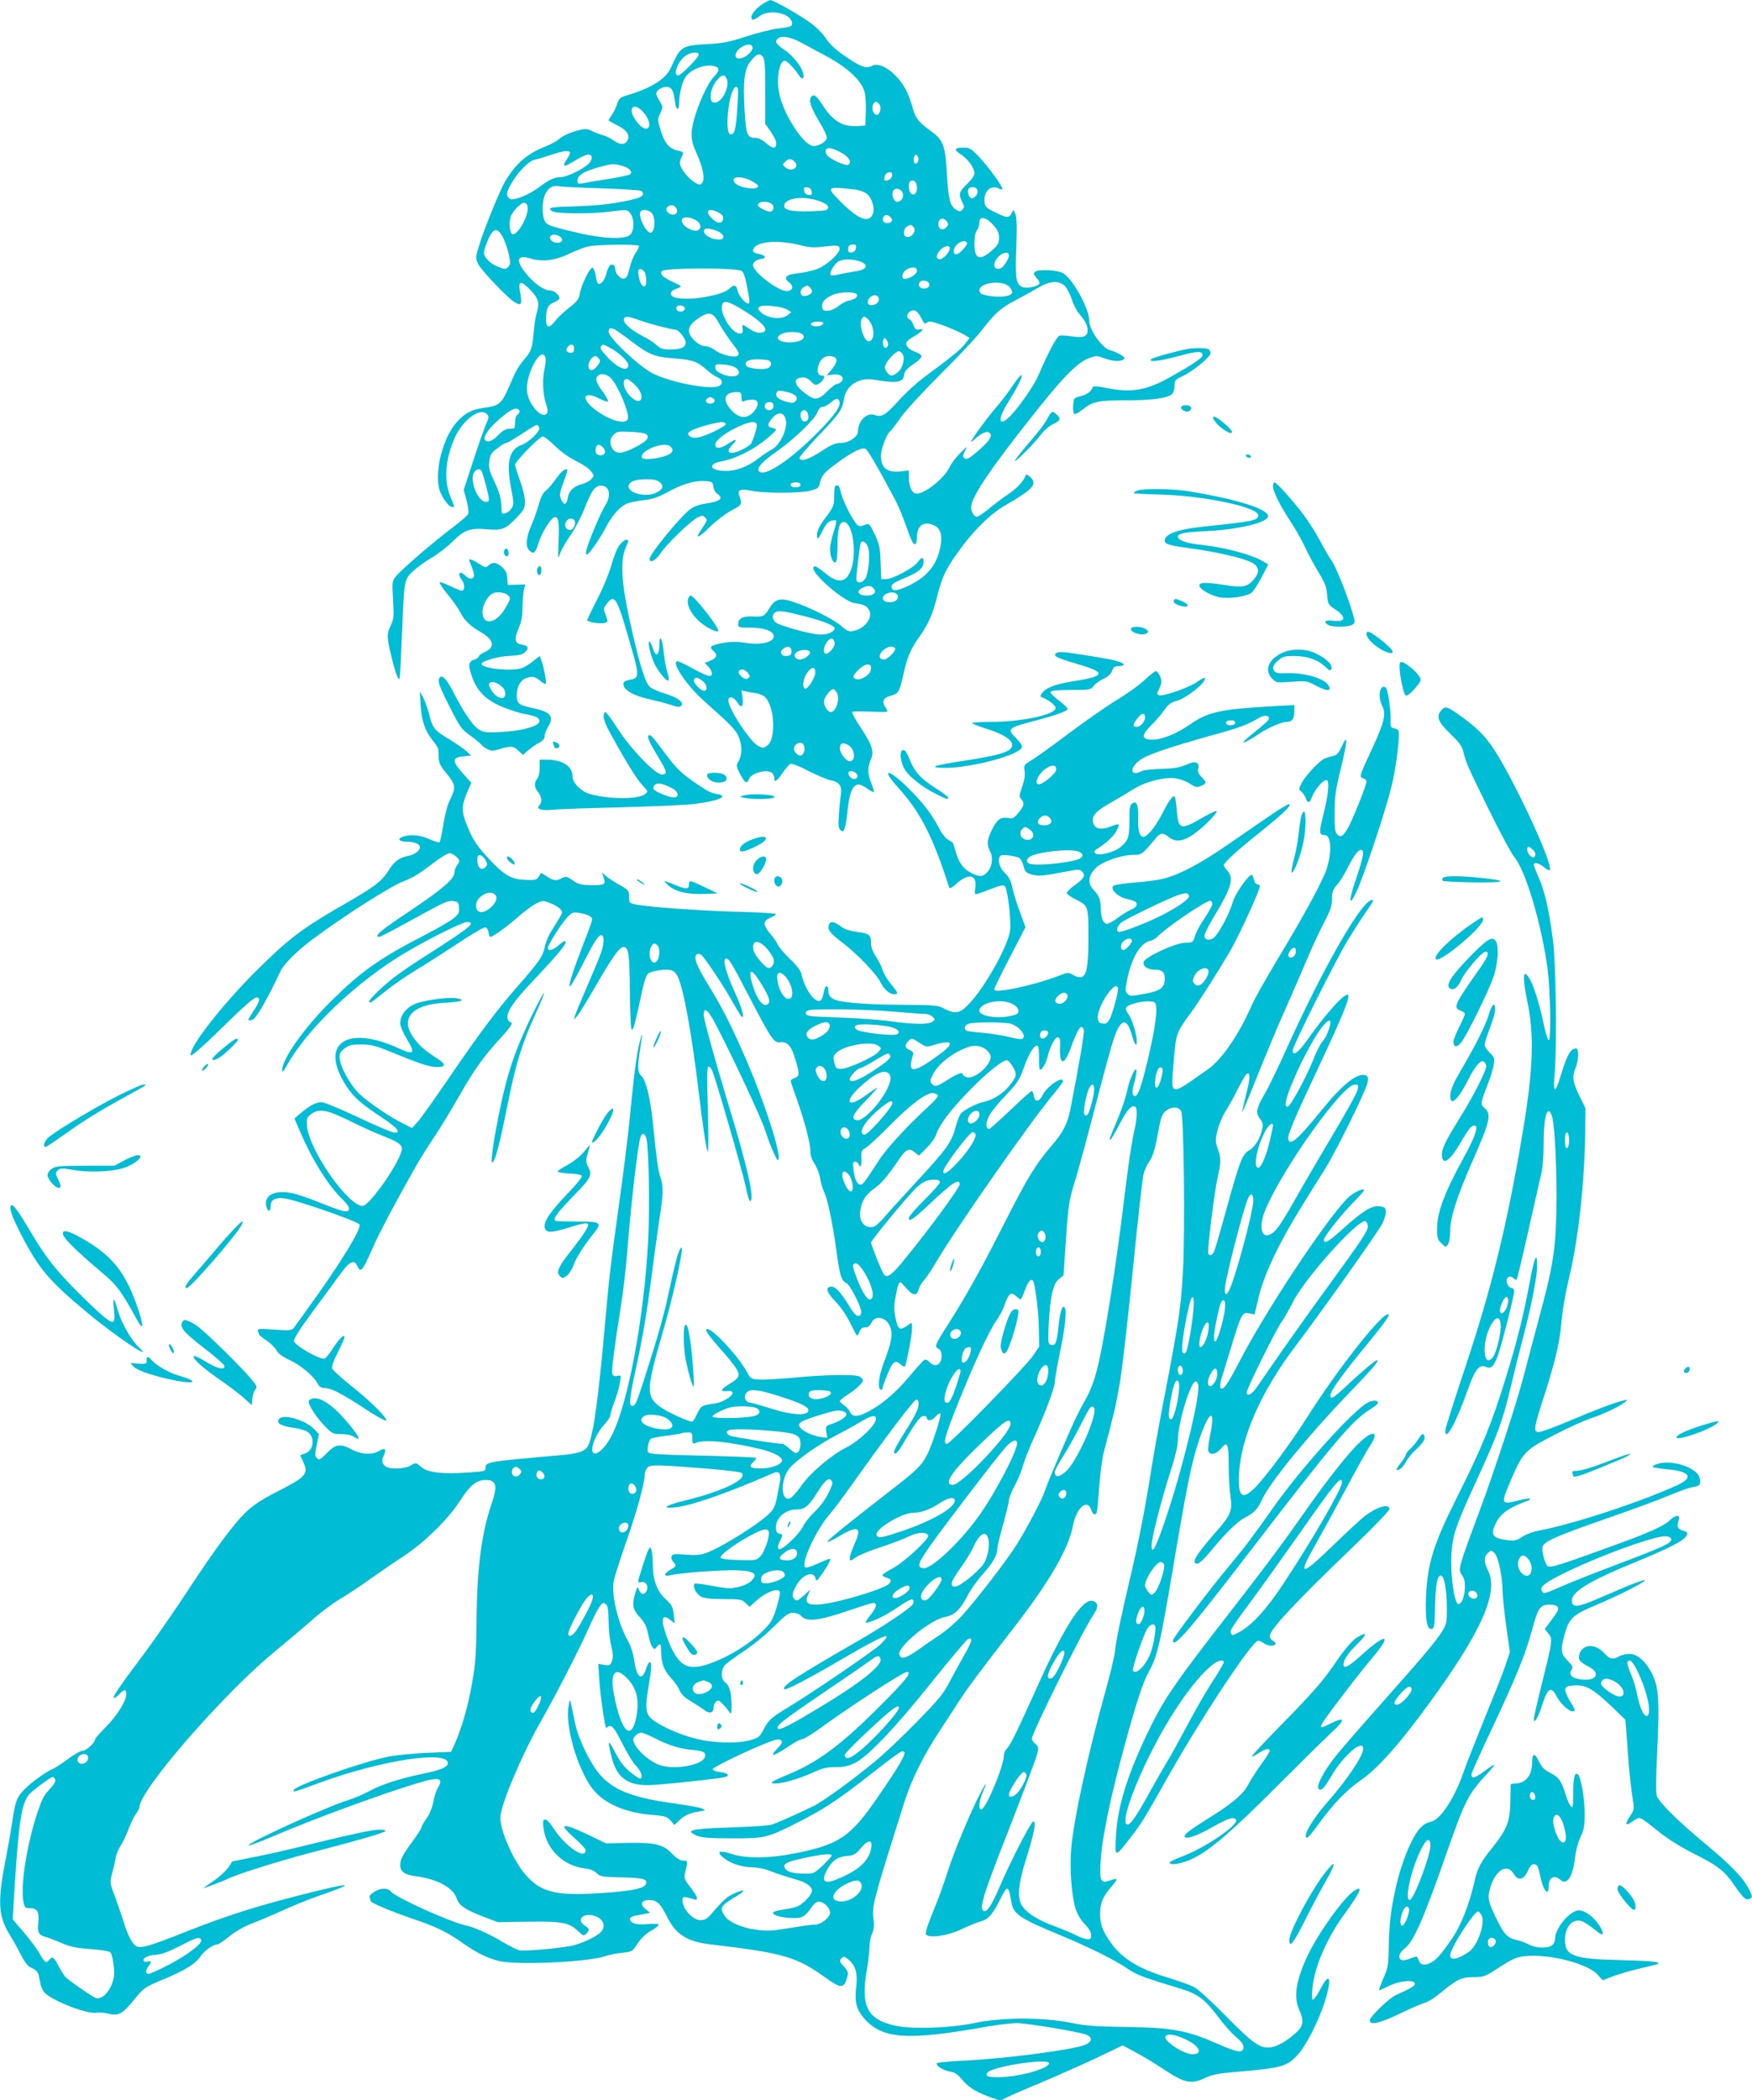 <?xml version="1.0" standalone="no"?>
<!DOCTYPE svg PUBLIC "-//W3C//DTD SVG 20010904//EN"
 "http://www.w3.org/TR/2001/REC-SVG-20010904/DTD/svg10.dtd">
<svg version="1.0" xmlns="http://www.w3.org/2000/svg"
 width="1068pt" height="1280pt" viewBox="0 0 1068 1280"
 preserveAspectRatio="xMidYMid meet">
<g transform="translate(0,1280) scale(0.1,-0.1)"
fill="#00bcd4" stroke="none">
<path d="M4648 12775 c-39 -26 -68 -61 -68 -82 0 -19 17 -16 51 9 60 45 188
19 197 -40 4 -23 -6 -27 -93 -37 -33 -4 -116 -25 -185 -47 -106 -35 -142 -42
-242 -47 -153 -9 -159 -13 -218 -143 -32 -70 -117 -124 -270 -170 -39 -11 -47
-18 -58 -52 -7 -21 -21 -51 -32 -66 -11 -16 -20 -30 -20 -33 0 -3 25 -17 55
-32 58 -28 78 -62 58 -94 -16 -25 -42 -25 -81 2 -20 14 -50 29 -67 33 -16 4
-45 15 -63 24 -26 14 -41 16 -73 9 -57 -13 -110 -36 -135 -60 -11 -10 -49 -30
-84 -44 -109 -43 -179 -105 -243 -215 -33 -58 -129 -293 -157 -389 -21 -69
-22 -75 -6 -108 19 -41 181 -210 225 -236 39 -23 45 -12 32 58 -13 70 0 78 50
30 59 -57 70 -88 53 -144 -8 -26 -16 -75 -19 -111 -10 -114 -15 -129 -56 -177
-23 -25 -49 -65 -59 -87 -10 -23 -32 -71 -48 -108 -35 -78 -56 -93 -137 -103
-75 -9 -121 -32 -169 -86 -88 -97 -141 -311 -105 -420 15 -44 56 -99 75 -99
17 0 18 -6 -11 65 -41 100 -30 231 29 361 49 106 152 182 193 141 15 -14 14
-20 -5 -65 -12 -27 -47 -128 -78 -223 l-57 -174 17 -65 c10 -36 14 -72 11 -81
-3 -9 -45 -46 -93 -82 -108 -80 -309 -253 -345 -296 -27 -32 -27 -33 -21 -146
6 -104 5 -116 -15 -159 -25 -51 -24 -71 11 -211 19 -78 36 -121 44 -113 2 3 8
121 14 264 14 343 13 340 66 391 23 22 75 61 116 84 40 24 98 69 129 100 67
69 107 83 212 73 88 -8 112 2 180 75 42 44 47 55 47 95 0 25 -13 81 -30 126
-16 45 -30 88 -30 97 0 20 149 173 169 173 8 0 41 -25 72 -56 34 -34 86 -71
130 -93 40 -20 81 -48 92 -63 20 -27 20 -28 2 -48 -10 -11 -35 -25 -56 -30
-53 -15 -81 -41 -88 -84 -7 -44 -21 -49 -40 -11 -11 24 -11 35 8 89 37 104 36
98 15 94 -10 -2 -34 -27 -54 -55 -19 -29 -47 -61 -61 -72 -18 -14 -32 -40 -44
-83 -9 -35 -30 -93 -46 -130 -32 -74 -37 -129 -13 -152 26 -27 38 -18 56 42
20 65 75 155 99 160 24 4 29 -29 24 -153 -4 -104 -4 -108 9 -68 8 22 37 74 65
113 28 40 67 115 87 168 41 104 61 132 98 132 53 0 65 -62 23 -125 -25 -39
-99 -214 -112 -268 -4 -15 -3 -27 2 -27 13 0 83 101 117 167 32 64 79 119 120
140 16 9 63 19 104 24 57 6 91 17 148 48 93 51 169 73 231 69 45 -3 48 -5 51
-33 2 -16 12 -35 23 -43 43 -30 21 -48 -73 -62 -37 -5 -70 -18 -92 -35 -60
-45 -246 -273 -246 -301 0 -30 37 -11 69 37 39 57 179 192 223 215 27 14 32
14 46 0 14 -13 13 -17 -1 -40 -10 -14 -24 -37 -33 -51 -29 -44 3 -27 68 38 35
34 92 77 127 96 66 35 66 34 46 97 -9 30 13 36 82 22 80 -15 287 -14 351 1 44
11 53 17 58 40 10 49 26 69 93 119 103 77 167 109 188 96 15 -10 80 -121 182
-314 16 -30 43 -95 60 -143 37 -106 49 -129 62 -122 5 4 9 23 9 43 0 73 45
100 110 67 36 -19 46 -63 31 -135 -23 -108 -83 -179 -197 -232 -69 -32 -99
-33 -99 -3 0 15 19 27 80 52 85 35 115 61 115 99 0 32 -12 30 -38 -5 -25 -34
-152 -101 -192 -101 l-28 0 -4 103 c-3 90 -7 110 -36 171 -26 56 -35 67 -49
61 -42 -17 -51 -16 -70 12 -34 47 -81 147 -88 186 -4 20 -11 37 -16 37 -5 0
-12 0 -16 0 -5 0 -8 -28 -8 -63 0 -59 -3 -66 -48 -126 -48 -64 -62 -95 -55
-128 2 -12 12 1 31 40 20 40 36 59 53 63 14 4 28 4 31 0 3 -3 -4 -35 -16 -71
-11 -36 -21 -81 -21 -100 0 -45 17 -88 33 -82 8 2 12 33 12 103 1 105 13 148
43 142 42 -8 69 -137 52 -241 -21 -119 -74 -146 -158 -79 -64 51 -73 55 -82
46 -27 -27 179 -208 247 -219 63 -11 73 -15 89 -40 30 -45 -22 -117 -96 -131
-25 -5 -37 0 -69 29 -44 40 -191 114 -290 147 -83 28 -114 21 -148 -33 -34
-55 -38 -57 -104 -54 -62 2 -89 -12 -89 -47 0 -19 5 -21 72 -21 77 0 133 -17
143 -43 16 -42 -67 -67 -170 -50 -52 8 -86 8 -134 0 -79 -14 -92 -25 -62 -49
28 -23 20 -45 -21 -61 l-32 -12 22 -23 c26 -28 29 -57 6 -57 -10 0 -54 20
-100 45 -45 25 -87 45 -93 45 -45 0 54 -148 165 -246 155 -138 184 -167 204
-208 24 -51 26 -114 3 -154 -16 -28 -16 -31 8 -78 27 -54 44 -65 54 -34 12 39
115 66 143 38 7 -7 12 -20 12 -30 0 -30 16 -20 51 32 19 27 40 52 48 55 8 3
58 -16 110 -44 53 -27 113 -52 133 -56 54 -10 72 -34 64 -87 -4 -24 -9 -79
-12 -123 -5 -66 -3 -83 10 -94 13 -11 17 -10 25 11 5 13 12 55 16 93 9 90 22
140 41 160 21 21 35 19 79 -10 20 -15 39 -24 42 -22 2 3 -6 29 -17 58 -22 56
-22 91 1 146 18 44 2 90 -66 191 -31 46 -53 87 -50 92 3 5 52 6 110 3 58 -3
105 -3 105 1 0 4 -7 17 -15 30 -21 32 -10 54 36 66 47 13 51 20 78 138 22 99
45 151 96 222 52 72 82 139 108 246 31 124 57 176 151 302 87 115 179 203 262
251 173 100 200 130 154 174 -12 12 -24 18 -26 12 -16 -40 -52 -79 -106 -116
-35 -23 -89 -64 -121 -91 -32 -26 -65 -48 -73 -48 -16 0 -34 31 -34 58 0 62
120 239 389 577 171 216 260 306 325 330 46 18 51 18 96 2 52 -19 97 -22 119
-8 11 7 7 14 -19 30 -19 11 -47 23 -62 26 -48 11 -128 123 -128 180 0 75 -103
260 -162 291 -38 20 -152 24 -170 6 -9 -9 -6 -17 11 -36 13 -14 20 -29 17 -35
-11 -18 -76 -31 -102 -21 -41 16 -46 50 -39 240 5 127 3 183 -5 205 -12 29
-12 30 -22 8 -16 -33 -28 -33 -98 1 -58 28 -65 35 -68 63 -7 68 38 110 89 83
11 -6 19 -7 19 -1 0 18 -84 133 -139 192 -51 54 -60 59 -98 59 -56 0 -60 -12
-16 -41 44 -28 83 -83 83 -115 0 -15 -17 -39 -45 -66 -49 -46 -53 -63 -29
-110 14 -27 14 -32 0 -46 -13 -14 -17 -13 -40 1 -35 23 -45 63 -54 222 -9 164
-23 202 -92 252 -81 59 -99 82 -115 141 -26 94 -57 153 -108 203 -50 51 -107
75 -138 59 -34 -19 -67 -10 -140 39 -86 57 -121 89 -153 139 -13 20 -51 57
-85 82 -68 50 -227 140 -245 139 -6 0 -27 -11 -48 -24z m242 -238 c30 -16 89
-48 130 -70 143 -75 230 -155 250 -226 6 -23 10 -78 8 -124 l-3 -82 -42 -3
c-95 -7 -155 28 -219 128 -41 63 -57 72 -73 42 -11 -21 9 -71 64 -162 19 -32
35 -67 35 -79 0 -23 -45 -51 -81 -51 -59 0 -187 199 -210 325 -17 92 2 195 35
195 14 0 57 -45 87 -90 19 -29 34 -22 25 13 -10 43 -62 107 -114 143 -54 36
-64 56 -34 73 25 15 79 3 142 -32z m-303 -23 c7 -20 -33 -61 -69 -69 -55 -14
-40 52 17 76 31 12 45 10 52 -7z m-327 -46 c0 -18 -109 -128 -126 -128 -34 0
-4 83 43 119 31 23 83 28 83 9z m391 -15 c11 -12 14 -61 14 -212 l0 -196 32
-45 c17 -26 32 -53 33 -60 7 -49 -15 -53 -63 -10 -22 19 -46 30 -65 30 -47 0
-54 19 -63 163 -11 189 -1 263 43 312 34 39 49 43 69 18z m-287 -59 c23 -9 20
-29 -8 -57 -55 -55 -137 -260 -140 -347 -1 -43 6 -71 31 -126 38 -82 52 -156
33 -179 -10 -13 -15 -13 -40 0 -32 17 -78 68 -91 103 -7 17 -5 33 5 53 16 32
15 33 -29 43 -47 12 -74 45 -97 119 -20 66 -20 70 -3 107 17 38 17 40 -4 73
-11 19 -21 39 -21 45 0 20 32 42 61 42 34 0 44 -18 54 -93 7 -53 25 -55 25 -2
0 55 20 132 42 160 39 50 129 79 182 59z m65 -72 c23 -44 -26 -147 -70 -147
-20 0 -25 6 -27 32 -5 50 44 131 80 133 4 0 12 -8 17 -18z m66 -174 c-8 -137
-17 -171 -43 -166 -39 8 -6 288 35 288 14 0 15 -14 8 -122z m865 17 c16 -19 5
-65 -16 -65 -19 0 -34 40 -22 63 11 21 22 22 38 2z m-1440 -47 c35 -37 49 -86
29 -99 -18 -11 -48 9 -76 51 -49 72 -10 111 47 48z m1218 -254 c40 -24 55 -55
32 -69 -13 -8 -105 32 -125 56 -10 10 -15 25 -11 35 8 20 43 13 104 -22z
m-1664 8 c3 -5 -6 -25 -20 -45 -31 -46 -16 -48 49 -7 26 16 58 32 72 36 36 9
44 -20 14 -53 -30 -32 -135 -83 -171 -83 -39 0 -69 -14 -129 -59 -69 -52 -163
-89 -184 -71 -22 18 -19 38 14 95 38 66 104 133 138 141 16 3 60 16 98 29 75
25 111 30 119 17z m2124 -48 c-5 -28 -28 -29 -28 -1 0 13 3 27 7 31 10 10 25
-10 21 -30z m-754 -9 c33 -34 -18 -67 -55 -36 -20 16 -20 18 -4 34 20 21 39
22 59 2z m-1053 -25 c43 -12 67 -36 52 -51 -6 -6 -64 -19 -129 -29 -66 -10
-136 -22 -156 -26 -33 -6 -38 -4 -38 13 0 36 39 59 145 88 62 17 80 18 126 5z
m1647 -62 c-3 -23 -48 -41 -48 -20 0 24 14 42 32 42 14 0 19 -6 16 -22z m-858
-30 c24 -13 43 -27 42 -33 -4 -26 -116 -11 -142 20 -32 39 33 47 100 13z
m1004 -14 c17 -45 -6 -88 -33 -61 -12 12 -15 60 -4 70 11 12 31 7 37 -9z
m-1914 -32 c124 -4 231 -11 238 -15 24 -16 12 -36 -29 -47 -99 -27 -215 -42
-354 -47 -173 -5 -189 -8 -161 -29 25 -18 238 -19 369 -2 88 11 91 11 109 -12
27 -34 25 -114 -4 -134 -37 -26 -161 -21 -312 14 -176 41 -191 47 -206 75 -18
34 -16 124 4 162 21 42 44 54 86 48 19 -4 136 -9 260 -13z m1278 -20 c3 -20 0
-23 -20 -20 -15 2 -24 11 -26 26 -3 20 0 23 20 20 15 -2 24 -11 26 -26z m269
12 c23 -3 53 -14 67 -25 31 -25 50 -87 37 -122 -23 -61 -90 -35 -201 78 -86
87 -82 91 97 69z m740 0 c8 -20 -8 -48 -30 -52 -18 -4 -34 39 -22 57 10 17 45
13 52 -5z m-457 -14 c14 -26 -3 -60 -30 -60 -21 0 -37 38 -26 65 8 22 43 18
56 -5z m-492 -61 c31 -13 43 -23 40 -36 -3 -16 -17 -18 -109 -21 -109 -3 -159
7 -159 32 0 52 130 67 228 25z m-1793 -58 c-13 -67 -70 -152 -93 -137 -15 9
-20 66 -10 102 5 18 25 46 44 64 29 25 38 29 51 19 10 -9 13 -23 8 -48z m1489
46 c20 -14 12 -47 -11 -47 -19 0 -73 28 -73 39 0 24 55 29 84 8z m-584 -22
c17 -21 5 -47 -21 -43 -31 4 -49 35 -29 48 21 14 36 12 50 -5z m-146 -34 c23
-26 19 -114 -6 -119 -30 -6 -84 109 -61 131 13 13 50 7 67 -12z m407 3 c22
-11 29 -21 27 -37 -5 -33 -34 -32 -69 2 -46 46 -20 68 42 35z m1049 -29 c15
-18 5 -35 -20 -35 -22 0 -34 15 -26 35 7 19 30 19 46 0z m-1182 -21 c27 -18
29 -50 2 -59 -23 -7 -76 18 -89 44 -22 40 32 50 87 15z m1526 -7 c8 -12 7 -21
-6 -33 -22 -22 -48 -11 -48 20 0 37 34 45 54 13z m280 -17 c28 -32 36 -48 36
-79 0 -32 -6 -44 -39 -74 -78 -70 -111 -59 -111 37 0 39 5 69 15 82 8 10 15
31 15 47 0 42 39 36 84 -13z m-485 -14 c21 -25 -15 -70 -46 -59 -19 7 -16 50
5 62 23 14 28 13 41 -3z m-1181 -32 c30 -20 29 -44 -3 -44 -58 0 -112 39 -88
64 9 9 63 -3 91 -20z m-1320 -35 c12 -25 28 -71 34 -102 11 -50 10 -59 -4 -74
-16 -15 -20 -15 -62 1 -47 18 -86 57 -86 85 1 23 25 87 44 117 24 35 47 27 74
-27z m347 8 c10 -8 15 -19 11 -25 -10 -17 -51 -15 -66 3 -25 30 18 48 55 22z
m1466 -52 c44 -12 81 -15 119 -10 105 12 114 11 118 -8 6 -29 -83 -109 -143
-129 -28 -10 -79 -20 -113 -24 -72 -8 -89 -26 -53 -54 34 -25 24 -55 -16 -54
-55 3 -203 118 -203 158 0 18 20 33 50 38 34 4 28 22 -10 29 -40 8 -47 16 -34
37 27 43 156 50 285 17z m1014 15 c7 -11 -47 -70 -65 -70 -22 0 -22 31 0 56
24 25 54 32 65 14z m-2001 -18 c3 -5 -6 -25 -20 -45 -13 -20 -30 -62 -37 -94
-11 -46 -18 -59 -34 -61 -23 -3 -53 31 -53 60 0 22 -19 33 -33 19 -6 -6 -16
-30 -22 -53 -10 -40 -37 -69 -51 -55 -4 4 -10 26 -13 49 -3 23 -12 43 -19 46
-15 5 -70 -107 -78 -161 -6 -31 -17 -46 -64 -82 -31 -24 -69 -60 -84 -79 -42
-56 -62 -46 -57 29 4 51 13 67 46 81 19 8 35 19 35 26 0 22 -33 48 -60 48 -34
0 -96 44 -142 101 -68 84 -58 119 28 93 71 -22 152 -11 240 32 40 19 91 39
115 43 58 11 296 13 303 3z m1324 -14 c-4 -30 -48 -39 -48 -10 0 24 8 32 32
32 14 0 19 -6 16 -22z m572 -2 c0 -22 -40 -66 -61 -66 -26 0 -24 28 3 57 24
25 58 31 58 9z m360 -42 c0 -24 -32 -73 -52 -80 -43 -13 -51 29 -13 70 27 29
65 35 65 10z m-918 -34 c69 -20 58 -54 -20 -64 -26 -4 -68 -12 -94 -18 -26 -7
-51 -8 -55 -4 -11 10 26 72 50 84 29 14 73 14 119 2z m-711 -61 c9 -4 21 -34
28 -71 22 -107 24 -128 12 -128 -19 0 -59 49 -66 81 -8 35 -21 36 -51 8 -42
-39 -229 -72 -318 -55 -46 9 -50 39 -6 55 17 5 30 13 30 16 0 3 -25 16 -55 30
-52 23 -76 47 -60 63 19 20 447 21 486 1z m1069 1 c0 -20 -45 -50 -75 -50 -23
0 -18 37 7 54 32 23 68 21 68 -4z m-1660 -9 c12 -24 13 -78 1 -85 -14 -9 -32
21 -38 64 -5 32 -3 40 10 40 9 0 21 -9 27 -19z m1735 -76 c0 -13 -8 -21 -24
-23 -28 -4 -46 11 -37 33 9 25 61 16 61 -10z m485 -10 c11 -10 20 -26 20 -36
0 -30 -100 -37 -182 -13 -10 3 -18 14 -18 25 0 46 136 64 180 24z m342 1 c13
-14 32 -50 42 -81 9 -31 30 -70 45 -88 37 -42 51 -70 51 -101 0 -37 -27 -47
-96 -36 -33 5 -67 7 -76 4 -16 -5 -69 -104 -129 -244 -27 -61 -113 -186 -167
-242 -74 -77 -85 -29 -18 78 59 95 88 153 83 167 -2 6 -24 -20 -50 -58 -25
-39 -71 -99 -102 -135 -73 -84 -186 -244 -148 -209 43 40 81 62 98 55 29 -11
15 -44 -37 -91 -76 -69 -96 -81 -111 -66 -9 9 -8 19 6 44 17 30 15 29 -28 -13
-26 -25 -56 -64 -67 -88 -34 -71 -159 -169 -206 -160 -24 5 -42 46 -42 97 l0
44 -47 -6 c-85 -9 -122 19 -123 93 0 45 37 141 59 154 6 4 33 40 60 79 29 42
128 150 240 262 106 105 220 226 254 270 84 108 117 138 206 184 42 22 103 56
135 75 75 45 131 49 168 12z m-1554 -8 c7 -7 12 -18 12 -25 0 -16 -39 -33 -57
-26 -19 7 -16 40 5 52 22 13 26 13 40 -1z m287 -47 c0 -16 -18 -27 -57 -35
-14 -3 -40 -18 -57 -32 -18 -15 -45 -27 -64 -28 -26 -1 -33 3 -35 22 -4 30 13
51 63 74 48 22 150 22 150 -1z m131 -16 c9 -21 -14 -45 -42 -45 -16 0 -24 6
-24 18 0 37 54 59 66 27z m-849 -61 c146 -87 196 -145 130 -152 -19 -2 -42 6
-66 22 -46 32 -49 32 -44 2 7 -35 -21 -40 -56 -10 -34 28 -71 99 -71 135 0 51
24 51 107 3z m-332 -4 c0 -18 -33 -26 -47 -12 -6 6 -7 15 -3 22 10 16 50 8 50
-10z m624 -7 l25 -16 -23 -18 c-40 -32 -134 -18 -170 25 -13 15 -13 19 0 27
20 14 139 1 168 -18z m817 -52 c13 -26 24 -39 28 -32 4 6 16 11 27 11 25 0
164 -54 207 -80 l33 -20 -30 -38 c-29 -36 -78 -76 -247 -201 -45 -33 -115 -97
-155 -142 -79 -88 -105 -104 -145 -89 -49 19 -104 -34 -104 -101 0 -31 -57
-69 -104 -69 -35 0 -58 -10 -120 -51 -76 -49 -125 -65 -133 -42 -2 6 50 68
116 137 129 135 145 157 156 226 14 82 91 131 182 116 143 -24 179 -17 185 31
2 20 17 37 55 63 29 19 52 41 50 49 -1 8 -16 19 -34 25 -41 14 -65 38 -58 58
3 8 23 25 44 36 21 12 44 28 50 36 9 11 6 12 -14 8 -21 -4 -27 1 -36 26 -6 17
-17 33 -25 36 -32 12 -5 59 31 54 12 -2 28 -20 41 -47z m-1232 -33 c17 -32 53
-85 79 -119 40 -52 46 -65 35 -76 -18 -17 -103 4 -143 35 -15 12 -41 22 -57
22 -38 0 -98 57 -98 92 0 31 15 50 65 83 59 39 83 31 119 -37z m-474 16 c58
-20 185 -53 211 -54 16 0 59 -55 59 -76 0 -31 -27 -44 -94 -44 -45 0 -60 5
-83 26 -15 14 -46 35 -68 46 -94 48 -145 94 -129 119 8 14 27 11 104 -17z
m1384 7 c40 -44 40 -131 1 -131 -30 0 -61 106 -41 138 10 17 20 15 40 -7z
m-276 -23 c-5 -15 -42 -22 -64 -14 -25 10 -5 26 32 26 24 0 34 -4 32 -12z
m-1265 -39 c11 -7 57 -39 101 -73 103 -78 138 -92 261 -101 108 -8 136 -18
194 -70 21 -19 50 -39 64 -44 36 -14 36 -48 1 -57 -68 -17 -288 27 -393 79
-81 40 -271 218 -271 255 0 25 11 27 43 11z m1140 -28 c19 -19 -2 -39 -50 -46
-72 -9 -125 15 -90 43 28 23 118 25 140 3z m520 -67 c-3 -8 -9 -14 -14 -14
-14 0 -22 27 -14 48 6 16 7 16 20 -1 8 -11 11 -25 8 -33z m-1913 -19 c0 -18
-5 -25 -19 -25 -26 0 -36 17 -21 35 19 23 40 18 40 -10z m219 5 c50 -25 111
-83 111 -104 0 -46 -63 -22 -128 48 -42 46 -48 57 -35 69 9 10 9 9 52 -13z
m1781 -35 c19 -23 5 -86 -25 -112 -33 -29 -51 -29 -70 1 -15 22 -15 27 -1 54
15 29 61 72 76 72 4 0 13 -7 20 -15z m-2175 -24 c3 -10 1 -38 -4 -62 -16 -66
-13 -156 6 -216 13 -40 14 -56 5 -65 -32 -32 -111 58 -119 136 -12 102 87 284
112 207z m325 -6 c11 -13 10 -21 -7 -43 -28 -38 -59 -36 -56 3 2 26 25 55 44
55 3 0 12 -7 19 -15z m1434 9 c24 -9 19 -35 -14 -76 l-30 -36 38 5 c45 6 73
-16 52 -42 -7 -8 -19 -15 -27 -15 -9 0 -35 -20 -60 -45 -48 -49 -73 -55 -113
-28 -72 47 -99 93 -64 107 31 12 55 6 79 -20 20 -21 27 -24 44 -14 11 6 25 19
31 30 9 17 8 20 -9 20 -25 0 -34 29 -21 66 17 47 52 64 94 48z m-400 -20 c26
-10 19 -43 -10 -50 -36 -9 -115 1 -125 17 -14 24 11 39 66 39 30 0 60 -3 69
-6z m-195 -48 c45 -41 -15 -67 -84 -37 -34 15 -45 25 -45 42 0 20 4 21 55 17
33 -3 62 -12 74 -22z m-764 -62 c46 -50 114 -216 102 -248 -16 -40 -131 -2
-215 70 -73 62 -48 101 37 57 28 -15 54 -24 57 -20 4 3 -9 28 -28 54 -43 60
-51 82 -37 99 18 22 58 16 84 -12z m147 -41 c63 -61 44 -132 -20 -78 -48 40
-68 115 -30 115 7 0 29 -17 50 -37z m933 -44 c47 -12 64 -34 43 -56 -10 -10
-22 -10 -53 -2 -48 13 -70 32 -62 53 8 19 15 19 72 5z m-285 -30 c0 -26 3 -30
18 -23 9 4 31 8 47 8 41 1 45 -31 10 -73 -38 -44 -85 -43 -130 2 -64 64 -54
117 22 117 30 0 33 -3 33 -31z m-171 -8 c17 -11 5 -31 -19 -31 -24 0 -36 20
-19 31 8 5 16 9 19 9 3 0 11 -4 19 -9z m768 -17 c11 -28 -29 -85 -132 -189
-174 -176 -333 -279 -360 -235 -12 20 24 59 108 117 108 76 233 196 249 239 8
22 18 34 31 34 11 0 32 11 49 25 35 29 46 31 55 9z m-404 -16 c7 -21 -4 -38
-23 -38 -23 0 -34 16 -26 35 7 18 43 20 49 3z m-1547 -40 c4 -6 0 -16 -9 -23
-11 -8 -17 -26 -17 -49 0 -20 -3 -36 -7 -37 -5 0 -20 -2 -35 -3 -17 -1 -40
-16 -62 -39 -32 -36 -68 -48 -81 -27 -9 15 19 61 62 101 87 81 132 105 149 77z
m1760 -24 c8 -29 -7 -49 -30 -41 -16 6 -22 48 -9 60 14 15 33 6 39 -19z m-138
-24 c19 -53 -30 -163 -84 -190 -16 -8 -55 -34 -86 -58 -63 -48 -128 -72 -195
-72 -97 0 -113 43 -22 59 80 14 189 68 267 132 34 28 62 55 62 59 0 5 -10 10
-22 12 -31 4 -32 21 -3 57 35 41 69 42 83 1z m-364 -35 c-1 -15 -122 -73 -168
-81 -28 -4 -42 -2 -53 9 -14 13 -13 17 9 31 29 19 164 56 193 53 11 -1 20 -6
19 -12z m190 -10 c-2 -19 -18 -72 -33 -105 -9 -20 -89 -60 -118 -60 -30 0 -29
18 4 52 33 35 20 36 -29 3 -45 -30 -78 -33 -78 -6 0 26 52 68 135 108 78 37
121 40 119 8z m-1327 -11 c8 -22 -60 -89 -112 -108 -72 -28 -90 -108 -59 -263
16 -85 17 -97 3 -121 -14 -25 -58 -44 -60 -25 0 4 -2 31 -4 58 -2 32 -16 77
-40 128 -32 66 -37 85 -32 124 3 34 12 52 29 65 12 10 32 25 43 33 10 8 24 15
31 15 6 0 49 25 94 55 45 30 87 55 92 55 5 0 11 -7 15 -16z m655 -42 c20 -20
-1 -43 -72 -79 -75 -39 -113 -42 -134 -11 -22 31 -20 64 5 89 19 19 30 21 104
17 51 -2 89 -8 97 -16z m-267 -78 c23 -23 15 -49 -15 -49 -25 0 -37 22 -26 51
7 18 21 18 41 -2z m413 4 c21 -21 13 -39 -22 -53 -49 -21 -142 -30 -151 -16
-25 41 136 106 173 69z m-1153 -148 c10 -17 45 -148 45 -171 0 -15 -5 -20 -22
-17 -48 7 -95 128 -69 177 12 22 36 28 46 11z m1086 -68 c29 -25 20 -48 -28
-68 -66 -28 -176 7 -160 50 9 23 43 35 108 35 41 1 63 -4 80 -17z m859 -17 c0
-10 -10 -15 -30 -15 -20 0 -30 5 -30 15 0 10 10 15 30 15 20 0 30 -5 30 -15z
m-1376 -221 c7 -20 -10 -54 -28 -54 -25 0 -39 26 -26 49 13 25 45 28 54 5z
m1789 -164 c12 -46 1 -157 -18 -186 -20 -31 -55 -32 -55 -2 0 28 20 199 26
216 8 25 38 7 47 -28z m32 -246 c22 -22 2 -44 -39 -44 -59 0 -72 30 -22 50 31
13 43 12 61 -6z m143 -36 c7 -7 8 -17 1 -30 -13 -24 -77 -25 -86 -2 -12 33 58
59 85 32z m-558 -135 c116 -30 183 -58 178 -75 -8 -23 -52 -39 -98 -35 -65 5
-242 55 -262 74 -23 20 -23 49 -1 62 21 11 59 6 183 -26z m178 -161 c4 -28
-45 -79 -60 -64 -21 21 18 98 46 89 6 -2 12 -13 14 -25z m-263 -52 c0 -20 -6
-26 -28 -28 -35 -4 -49 25 -21 45 27 20 49 12 49 -17z m631 19 c8 -14 -45 -69
-68 -69 -32 0 -34 31 -4 57 29 24 60 30 72 12z m-520 -21 c10 -15 -32 -48 -61
-48 -24 0 -38 20 -27 37 15 22 76 30 88 11z m374 -102 c0 -44 -85 -88 -106
-55 -10 16 56 79 83 79 18 0 23 -6 23 -24z m-340 -24 c0 -32 -46 -105 -63 -99
-19 7 -11 63 13 96 27 39 50 40 50 3z m-416 2 c20 -20 20 -33 0 -41 -19 -7
-59 30 -50 46 10 16 32 14 50 -5z m-268 -57 c26 -22 29 -57 6 -57 -19 0 -62
42 -62 61 0 26 23 24 56 -4z m815 -68 c21 -39 -4 -119 -37 -119 -21 0 -47 47
-40 73 6 25 41 67 56 67 5 0 14 -10 21 -21z m-492 -4 c18 -3 42 -12 52 -21 62
-56 72 -262 14 -300 -21 -14 -26 -14 -54 0 -49 26 -181 227 -181 277 0 30 33
23 54 -11 24 -42 40 -28 32 27 l-6 45 28 -6 c15 -4 42 -9 61 -11z m293 -323
c6 -25 -2 -50 -18 -56 -16 -6 -44 19 -44 39 0 38 55 53 62 17z m269 7 c41 -22
48 -99 9 -99 -22 0 -60 49 -60 77 0 34 17 41 51 22z m49 -174 c10 -12 10 -19
1 -28 -14 -14 -44 2 -49 27 -4 21 31 22 48 1z"/>
<path d="M7240 10673 c-67 -12 -214 -53 -223 -62 -20 -20 55 -12 172 20 116
31 141 31 141 4 0 -16 -55 -54 -196 -133 -145 -82 -239 -98 -392 -66 -45 9
-78 12 -80 6 -9 -27 -34 -47 -73 -56 -43 -11 -44 -12 -47 -55 -2 -24 1 -48 6
-53 5 -5 27 6 53 27 60 48 92 55 260 55 158 0 254 13 282 37 10 10 17 30 17
52 0 33 4 38 48 58 60 28 166 113 170 137 2 10 -2 22 -10 27 -13 9 -83 10
-128 2z"/>
<path d="M7200 10316 c0 -16 34 -31 50 -21 22 14 10 35 -20 35 -19 0 -30 -5
-30 -14z"/>
<path d="M6402 10278 c-5 -7 -16 -26 -25 -43 -8 -16 -52 -73 -97 -125 -45 -52
-86 -104 -92 -115 -15 -29 118 102 157 156 20 27 51 53 75 64 44 20 49 34 22
58 -22 20 -27 21 -40 5z"/>
<path d="M7399 10243 c23 -43 111 -102 111 -75 0 15 -90 92 -107 92 -10 0 -11
-5 -4 -17z"/>
<path d="M7595 10020 c3 -5 13 -10 21 -10 8 0 12 5 9 10 -3 6 -13 10 -21 10
-8 0 -12 -4 -9 -10z"/>
<path d="M7760 9838 c0 -33 42 -118 105 -213 30 -45 71 -118 91 -161 20 -44
58 -113 83 -154 37 -61 47 -86 51 -135 5 -57 7 -61 48 -88 73 -49 66 -81 -15
-70 -46 6 -59 -8 -24 -27 28 -14 124 -12 146 3 17 13 17 16 -5 88 -33 109 -99
270 -124 304 -12 17 -43 69 -68 117 -26 48 -71 120 -101 160 -67 88 -165 198
-178 198 -5 0 -9 -10 -9 -22z"/>
<path d="M6931 9809 c-13 -5 -22 -12 -19 -15 3 -2 75 -6 159 -8 267 -7 599
-77 599 -126 0 -32 -27 -38 -338 -70 -156 -17 -232 -45 -232 -86 0 -21 30 -29
172 -48 144 -20 302 -56 356 -83 45 -22 53 -57 22 -96 -44 -56 -69 -61 -195
-41 -112 17 -150 15 -143 -9 8 -21 67 -55 117 -66 55 -12 162 1 197 24 12 7
40 50 63 94 l42 80 -23 15 c-67 43 -235 89 -382 105 -93 9 -146 28 -146 51 0
19 44 27 175 33 198 10 375 53 375 91 0 44 -192 104 -480 151 -105 17 -282 19
-319 4z"/>
<path d="M3776 9477 c-14 -18 -35 -71 -48 -118 -13 -48 -49 -137 -85 -207 -35
-68 -63 -127 -63 -132 0 -12 83 -24 108 -16 19 6 19 8 4 47 -14 38 -14 41 5
67 47 63 63 42 127 -180 78 -266 78 -270 11 -282 -25 -5 -35 -12 -35 -25 0
-37 66 -74 172 -96 40 -9 94 -23 121 -32 36 -13 50 -14 59 -5 20 20 -20 51
-96 74 -39 11 -81 30 -94 41 -27 25 -58 120 -106 328 -68 293 -79 432 -42 521
20 46 20 48 2 48 -8 0 -26 -15 -40 -33z"/>
<path d="M3074 9446 c-6 -17 2 -36 17 -36 12 0 12 37 -1 45 -6 3 -13 -1 -16
-9z"/>
<path d="M2860 9386 c0 -2 7 -20 15 -39 8 -20 15 -43 15 -52 0 -26 -29 -29
-51 -6 -35 37 -55 18 -24 -23 20 -26 19 -66 0 -66 -9 0 -42 14 -75 30 -35 17
-60 25 -60 19 0 -7 24 -42 54 -78 29 -36 63 -84 74 -106 24 -48 60 -82 125
-119 78 -45 87 -93 22 -120 -19 -8 -35 -20 -35 -26 0 -6 -13 -16 -30 -21 -37
-13 -38 -35 -8 -116 31 -80 85 -132 182 -172 43 -18 104 -37 135 -43 68 -12
85 -20 89 -41 7 -34 -122 -67 -271 -70 -60 -2 -77 2 -104 21 -34 24 -91 109
-146 217 -41 82 -73 117 -87 95 -14 -22 -3 -53 66 -187 57 -113 67 -127 122
-167 33 -24 63 -49 67 -55 3 -6 19 -18 35 -26 25 -13 34 -13 77 0 67 20 83 19
114 -11 l27 -25 33 29 c19 16 49 37 67 46 21 11 32 24 32 39 0 12 9 37 20 55
40 66 18 94 -96 117 -82 18 -94 27 -94 77 0 53 23 94 60 106 35 13 56 8 87
-21 13 -11 26 -17 30 -14 6 7 -12 102 -28 145 l-9 24 -39 -31 c-21 -17 -51
-36 -67 -42 -60 -23 -248 -4 -249 25 0 17 110 48 177 49 49 2 71 7 87 21 27
24 22 40 -14 46 -47 8 -53 31 -25 97 19 44 25 77 25 133 1 41 4 89 9 106 l8
32 -53 -2 -54 -1 -3 42 c-2 32 -10 48 -33 68 -35 29 -55 31 -81 9 -17 -16 -20
-15 -58 10 -36 23 -60 33 -60 22z m234 -212 c21 -20 21 -20 -14 -81 -62 -108
-156 -106 -136 3 4 18 18 47 32 64 21 24 34 30 64 30 22 0 45 -7 54 -16z m-31
-562 c20 -17 23 -58 5 -65 -23 -7 -56 15 -75 50 -15 29 -16 35 -4 43 16 9 43
-1 74 -28z"/>
<path d="M3276 9335 c-7 -19 3 -47 15 -39 12 7 12 54 0 54 -5 0 -11 -7 -15
-15z"/>
<path d="M4195 9150 c-10 -33 12 -83 58 -128 40 -40 113 -79 125 -68 12 13
-146 216 -168 216 -5 0 -12 -9 -15 -20z"/>
<path d="M7156 9141 c-8 -13 14 -28 52 -36 44 -9 42 12 -3 31 -40 17 -42 17
-49 5z"/>
<path d="M6896 8971 c-15 -23 67 -50 94 -31 13 9 12 12 -4 25 -22 16 -82 20
-90 6z"/>
<path d="M8330 8937 c0 -23 32 -59 78 -88 44 -28 82 -38 82 -21 0 19 -128 122
-151 122 -5 0 -9 -6 -9 -13z"/>
<path d="M4020 8878 c0 -75 -23 -90 -41 -28 -7 22 -16 40 -20 40 -11 0 -1 -53
23 -118 19 -51 82 -131 94 -119 3 3 -1 27 -9 54 -8 26 -18 79 -21 117 -6 76
-26 116 -26 54z"/>
<path d="M7812 8819 c-82 -41 -106 -106 -56 -156 25 -25 28 -25 117 -18 90 6
94 6 151 -25 65 -34 94 -34 76 0 -24 45 -145 81 -259 77 -51 -2 -65 1 -75 16
-13 20 -2 41 37 71 20 15 41 19 89 18 79 -1 143 -24 185 -64 28 -27 33 -29 39
-14 9 23 -27 60 -90 91 -65 33 -152 34 -214 4z"/>
<path d="M6440 8820 c-25 -16 0 -29 111 -62 57 -16 115 -36 128 -45 21 -13 22
-17 9 -30 -9 -8 -57 -21 -109 -29 -131 -20 -192 -40 -220 -70 -13 -15 -19 -28
-14 -31 44 -16 90 -51 90 -68 0 -41 -208 -85 -399 -85 -66 0 -116 -4 -110 -8
5 -5 49 -21 98 -37 93 -30 146 -64 146 -96 0 -40 -70 -62 -315 -99 -169 -26
-200 -39 -94 -40 167 0 469 83 469 129 0 10 -16 32 -35 51 -57 56 -51 63 83
99 153 40 225 65 230 79 2 6 -22 29 -53 52 -31 23 -54 47 -52 53 3 8 41 12
124 12 118 0 122 1 141 26 11 14 39 33 61 43 27 13 43 28 50 47 8 23 16 29 40
29 17 0 31 4 31 9 0 14 -54 29 -185 50 -181 29 -209 32 -225 21z"/>
<path d="M8536 8763 c-16 -16 17 -203 36 -203 18 0 88 77 88 97 0 32 -107 123
-124 106z"/>
<path d="M6978 8656 c-31 -30 -107 -84 -168 -121 -61 -37 -194 -129 -296 -206
-102 -77 -206 -151 -230 -165 -42 -25 -44 -28 -38 -63 4 -24 -1 -56 -15 -96
-18 -52 -19 -60 -6 -75 22 -24 19 -41 -16 -83 -29 -35 -35 -38 -68 -32 -43 7
-68 -13 -100 -85 -25 -55 -26 -77 -5 -119 20 -40 12 -96 -19 -128 -25 -28 -47
-29 -97 -3 -48 24 -78 66 -95 132 -8 27 -15 51 -17 52 -2 1 -15 10 -30 19 -16
10 -40 41 -54 70 -40 77 -80 132 -156 212 -134 142 -218 173 -93 35 136 -150
213 -301 311 -609 3 -9 16 -2 44 23 75 67 128 55 115 -26 -4 -24 -3 -38 4 -38
6 0 45 14 87 30 56 22 80 28 89 20 16 -14 39 -194 33 -266 -8 -92 -158 -361
-259 -461 -49 -50 -78 -54 -142 -21 -39 21 -56 23 -267 24 -243 2 -380 15
-417 39 -15 11 -23 25 -23 45 0 38 -18 39 -26 3 -12 -56 -16 -63 -34 -63 -34
0 -88 84 -105 165 -4 19 -30 53 -69 90 -35 33 -67 71 -73 85 -6 14 -27 45 -47
68 -46 56 -46 79 -1 98 19 8 35 18 35 23 0 4 -107 11 -237 14 -226 6 -542 29
-621 45 -35 8 -37 10 -37 47 0 37 -3 40 -60 73 -33 18 -71 43 -84 55 -23 21
-24 21 -16 2 22 -55 16 -60 -67 -60 -66 1 -81 4 -116 29 -39 26 -41 27 -70 12
-33 -17 -51 -14 -95 17 -16 10 -29 18 -30 16 -23 -44 -24 -44 -91 -42 -85 3
-125 24 -207 109 -89 94 -112 127 -148 213 -38 89 -39 128 -5 208 l27 62 -52
58 c-66 74 -65 96 2 103 l49 5 -29 27 c-15 14 -63 47 -106 73 -90 54 -100 67
-122 155 -9 35 -25 80 -36 100 l-20 35 5 -80 c6 -97 25 -155 71 -214 19 -24
36 -49 36 -55 1 -6 3 -30 3 -53 2 -33 11 -53 49 -98 54 -66 57 -86 22 -156
-16 -30 -32 -90 -42 -152 -9 -56 -19 -106 -23 -110 -4 -4 -31 4 -61 18 -57 26
-119 32 -164 15 -36 -14 -22 -30 26 -30 46 0 79 -14 79 -34 0 -21 -33 -45 -71
-52 -54 -11 -85 -33 -121 -90 -41 -67 -86 -100 -285 -214 -242 -139 -327 -204
-524 -400 -211 -211 -411 -469 -396 -512 2 -8 68 49 153 132 182 178 230 220
249 220 24 0 18 -27 -20 -82 -19 -29 -33 -54 -30 -56 2 -2 13 -1 24 3 23 7 94
131 170 294 20 44 98 122 192 193 186 140 482 328 559 357 56 21 90 41 178
108 45 35 91 63 102 63 20 0 60 -32 60 -48 0 -5 -7 -17 -15 -28 -8 -10 -15
-30 -15 -43 0 -38 -76 -103 -283 -241 -167 -111 -212 -150 -175 -150 6 0 84
40 172 89 226 124 243 133 279 129 29 -3 32 -7 35 -39 3 -32 -2 -41 -33 -66
-19 -16 -95 -60 -168 -98 -288 -148 -397 -226 -587 -415 -160 -160 -290 -346
-290 -412 0 -17 7 -11 28 27 123 223 426 512 722 688 142 84 348 187 375 187
59 0 26 -29 -210 -180 -205 -131 -251 -166 -333 -244 -49 -48 -62 -66 -44 -66
4 0 43 29 87 65 44 36 130 96 190 132 61 37 177 111 259 165 82 55 156 98 165
96 9 -2 17 -15 19 -31 2 -15 7 -27 11 -27 15 0 99 60 166 119 39 35 89 72 112
83 40 21 43 21 86 4 25 -9 52 -25 62 -36 17 -18 16 -21 -11 -65 -16 -26 -39
-63 -51 -83 -12 -21 -27 -59 -33 -87 -12 -56 -32 -85 -172 -245 -126 -145
-230 -284 -414 -554 -82 -120 -165 -237 -185 -260 l-37 -41 -48 24 c-82 39
-216 130 -273 184 -59 58 -121 171 -121 224 0 24 7 37 33 55 26 19 44 23 102
22 59 0 87 -8 175 -44 178 -73 230 -90 277 -93 61 -3 65 16 11 50 -79 51 -110
78 -145 126 -87 118 -14 204 182 215 105 5 139 17 82 27 -54 10 -214 -12 -265
-37 -50 -24 -82 -68 -82 -114 0 -18 17 -58 41 -98 54 -90 44 -99 -60 -51 -194
87 -341 78 -372 -23 -15 -52 9 -131 64 -214 44 -66 92 -108 221 -193 91 -60
115 -93 66 -87 -14 1 -112 43 -218 93 -106 50 -205 91 -220 91 -34 1 -75 -20
-127 -65 l-40 -34 34 -79 c76 -177 174 -333 262 -417 46 -43 49 -74 7 -69 -15
1 -80 25 -145 51 -65 27 -145 54 -177 60 -105 19 -169 -15 -152 -83 9 -35 26
-33 26 4 0 38 29 54 85 46 74 -10 445 -139 457 -159 14 -23 -123 -247 -305
-497 -42 -58 -83 -115 -92 -128 -16 -22 -20 -22 -122 -16 -99 7 -106 6 -100
-10 4 -10 7 -19 7 -21 0 -2 20 -18 45 -35 25 -17 52 -44 60 -59 10 -20 36 -39
79 -59 70 -33 149 -99 172 -144 11 -21 22 -28 45 -28 39 0 102 -33 244 -126
63 -42 121 -74 127 -72 19 7 -94 120 -214 214 -59 47 -109 93 -113 103 -4 12
9 50 35 100 22 44 40 85 40 90 0 23 -29 -4 -66 -60 -21 -34 -46 -65 -54 -69
-22 -12 -184 79 -188 106 -2 14 37 76 115 181 65 88 141 191 168 229 56 77 84
90 103 49 21 -46 31 -33 93 107 34 81 151 301 272 513 22 39 70 115 107 170
37 55 104 165 149 245 91 160 155 249 255 356 62 68 78 94 57 94 -5 0 -13 9
-16 20 -12 37 32 103 158 236 150 159 200 220 195 235 -2 7 -18 0 -40 -20 -36
-32 -68 -41 -68 -19 0 19 81 148 117 186 30 32 36 34 74 28 51 -8 79 -22 79
-40 0 -7 -22 -69 -49 -137 -62 -160 -94 -256 -89 -271 3 -7 33 44 68 112 80
157 106 200 125 200 20 0 19 -46 -1 -107 -9 -26 -47 -118 -84 -203 -37 -85
-71 -166 -74 -180 l-7 -25 20 23 c11 13 57 87 102 165 115 200 158 259 183
255 29 -4 34 -48 36 -283 1 -104 5 -201 9 -215 8 -26 22 27 67 237 9 47 24 89
34 98 19 18 106 31 142 22 14 -4 31 -20 40 -40 36 -75 86 -354 128 -707 25
-209 46 -350 55 -359 4 -3 4 112 0 257 -6 188 -5 262 3 262 6 0 16 -8 21 -19
18 -32 191 -632 208 -718 9 -46 20 -83 25 -83 32 0 -15 209 -135 600 -81 268
-147 506 -147 536 0 42 19 35 50 -18 70 -120 302 -611 325 -688 21 -69 68
-180 76 -180 35 0 -82 365 -212 657 -82 185 -128 274 -214 415 -72 117 -90
168 -65 183 6 4 18 1 27 -7 22 -17 145 -204 195 -295 22 -40 45 -76 50 -80 19
-11 1 54 -41 146 -51 112 -74 192 -61 205 17 17 33 -8 145 -224 140 -269 152
-286 192 -282 44 5 68 -23 92 -106 27 -89 26 -100 -4 -112 -14 -5 -25 -13 -25
-17 0 -5 16 -53 36 -108 48 -135 84 -271 84 -320 0 -27 9 -53 26 -78 14 -21
29 -61 34 -90 5 -29 15 -65 24 -82 21 -42 51 -185 75 -358 21 -154 29 -180 61
-197 23 -12 90 -143 90 -176 0 -17 -6 -24 -19 -24 -13 0 -32 22 -59 68 -47 78
-83 115 -108 110 -34 -6 -25 -34 30 -91 34 -36 68 -86 90 -132 20 -41 38 -75
41 -75 3 0 10 11 15 25 7 17 17 25 34 25 17 0 29 8 38 28 25 52 96 34 117 -31
14 -41 5 -88 -38 -204 -27 -73 -35 -111 -32 -155 1 -19 21 -26 21 -7 0 6 14
44 31 85 32 78 47 88 81 57 10 -9 21 -14 24 -11 9 10 44 191 44 232 0 38 0 38
-22 22 -55 -39 -63 -34 -80 48 -9 46 -8 73 2 125 17 91 23 100 46 71 57 -69
82 -76 95 -26 5 16 19 41 33 55 13 14 41 55 62 91 119 206 592 883 729 1045
30 36 55 70 55 75 0 36 -99 -32 -124 -84 -21 -44 -49 -46 -54 -3 -2 15 -8 27
-13 27 -5 0 -63 -52 -129 -115 -66 -63 -124 -115 -130 -115 -22 0 -22 34 -2
76 12 25 58 82 103 128 71 75 83 93 109 165 30 87 65 144 84 138 7 -3 11 -30
10 -76 -1 -39 2 -71 7 -71 12 0 35 40 44 75 14 63 47 126 64 123 13 -3 15 -15
13 -63 -3 -72 10 -101 33 -71 8 11 22 40 31 65 46 127 66 154 81 115 5 -14
-28 -212 -82 -485 -18 -90 -45 -142 -116 -224 -92 -106 -149 -199 -276 -450
-140 -278 -241 -460 -343 -620 -92 -145 -95 -151 -70 -165 14 -7 20 -21 20
-43 0 -56 -40 -75 -75 -37 -10 11 -23 16 -30 12 -7 -4 -49 -50 -93 -103 -82
-98 -170 -172 -254 -215 -61 -31 -92 -31 -106 0 -6 14 -23 32 -37 42 -14 9
-25 20 -25 25 0 5 19 21 43 36 55 35 97 74 97 90 0 7 -9 17 -19 23 -28 15
-209 12 -397 -6 -90 -8 -187 -14 -215 -12 -51 3 -53 4 -78 50 -51 93 -204 258
-239 258 -20 0 4 -36 83 -125 35 -38 74 -87 89 -109 31 -47 25 -64 -39 -102
-53 -31 -58 -47 -12 -42 79 8 2 -66 -81 -77 -74 -10 -79 -13 -101 -60 -11 -24
-24 -46 -30 -49 -11 -7 -156 59 -199 91 -85 64 -83 107 21 463 46 158 100 388
111 470 5 39 4 43 -7 28 -14 -17 -31 -84 -83 -323 -14 -66 -53 -205 -86 -310
-96 -305 -101 -319 -120 -323 -26 -5 -23 35 16 216 43 195 68 340 101 597 14
110 35 257 45 327 24 149 25 199 6 253 -14 39 -23 105 -47 339 -15 146 -41
252 -68 277 -23 22 -26 50 -12 144 5 33 12 78 15 100 3 22 -3 6 -14 -35 -20
-75 -36 -206 -65 -505 -9 -88 -36 -302 -60 -475 -56 -404 -60 -440 -90 -775
-38 -421 -67 -636 -98 -702 -17 -38 -58 -53 -180 -63 -434 -38 -447 -40 -447
-75 0 -22 -4 -23 -110 -30 -158 -10 -244 0 -283 35 -32 27 -32 27 -62 9 -39
-24 -137 -26 -159 -3 -19 18 -20 34 -4 69 15 34 3 43 -31 22 -42 -25 -109 -22
-165 8 -71 38 -100 34 -153 -21 -41 -41 -47 -44 -61 -31 -13 13 -13 24 -1 81
l13 66 -28 29 c-55 58 -194 97 -216 61 -15 -24 11 -40 84 -51 37 -5 77 -16 90
-25 49 -32 40 -114 -15 -133 l-29 -10 19 -41 c33 -74 17 -92 -167 -185 -75
-38 -134 -76 -174 -113 -78 -72 -192 -225 -370 -497 -80 -121 -198 -292 -264
-380 -152 -203 -187 -255 -180 -263 4 -3 18 6 32 21 31 34 44 34 44 1 0 -41
-57 -132 -127 -202 -35 -35 -63 -68 -63 -72 0 -20 -53 -70 -75 -70 -12 0 -53
-23 -91 -51 -38 -28 -79 -55 -92 -60 -38 -15 -134 -84 -174 -126 -46 -48 -55
-71 -73 -197 -9 -55 -24 -144 -34 -196 -58 -289 -54 -376 21 -496 14 -21 42
-72 63 -113 30 -57 46 -77 72 -87 21 -9 34 -23 38 -39 3 -14 8 -37 11 -52 3
-16 12 -38 20 -50 30 -48 264 -141 322 -130 15 3 46 1 69 -5 65 -16 87 -5 158
81 64 78 67 80 178 126 138 58 197 94 232 145 24 34 76 70 103 70 5 0 37 22
71 49 36 29 91 61 134 77 40 15 124 50 187 79 63 29 168 72 233 94 226 78 195
81 -87 10 -305 -77 -480 -133 -711 -224 -245 -97 -294 -112 -324 -96 -26 14
-52 65 -80 156 -12 39 -35 106 -52 151 -30 79 -30 82 -16 135 9 30 18 72 22
94 3 22 17 56 30 75 13 19 35 66 49 103 14 38 35 80 46 94 11 14 20 32 20 40
0 62 208 331 476 614 145 153 255 257 394 371 58 47 143 120 190 161 47 42
121 97 165 123 44 26 125 79 180 119 55 39 146 102 203 139 130 85 272 225
347 340 60 94 100 126 155 126 67 0 75 -33 36 -148 -60 -176 -87 -384 -91
-692 -2 -224 -5 -273 -28 -403 -25 -142 -63 -271 -106 -368 l-21 -46 -142 -6
c-79 -3 -183 -13 -233 -22 -150 -27 -585 -180 -585 -206 0 -13 -5 -14 162 47
372 136 778 198 778 119 0 -25 -42 -43 -150 -65 -144 -30 -253 -65 -330 -107
-35 -19 -94 -44 -130 -55 -132 -41 -628 -267 -603 -275 6 -2 79 26 164 62 274
118 793 304 933 336 70 15 86 3 56 -46 -10 -16 -23 -56 -29 -88 -7 -37 -22
-74 -41 -100 -16 -22 -30 -46 -30 -53 0 -6 -21 -40 -46 -74 -69 -94 -84 -122
-84 -157 0 -40 26 -59 95 -68 131 -17 228 -70 249 -135 14 -43 52 -69 164
-112 l87 -33 185 3 c207 3 250 -5 306 -59 29 -28 32 -29 48 -14 22 22 20 30
-9 49 -52 34 -15 78 53 61 61 -15 81 -67 41 -104 -32 -30 -127 -72 -184 -82
-99 -17 -283 -32 -311 -25 -16 4 -60 27 -99 50 -82 49 -175 91 -225 101 -91
19 -421 167 -455 205 -23 26 -61 25 -103 0 -23 -14 -32 -26 -28 -36 3 -9 6
-17 6 -20 0 -11 119 -61 249 -106 152 -51 215 -82 316 -153 77 -55 146 -89
215 -106 109 -27 543 -8 650 29 25 8 72 18 105 21 59 6 60 7 92 56 22 33 50
60 83 78 27 16 48 33 45 38 -3 4 -34 6 -69 2 -66 -6 -106 6 -106 32 0 7 13 16
30 19 16 3 44 9 61 12 l32 6 -27 22 c-38 30 -27 56 23 56 45 0 67 -21 109
-105 54 -107 121 -149 269 -166 440 -52 519 -75 697 -203 86 -62 107 -65 125
-14 15 44 14 52 -14 82 -29 31 -30 39 -11 55 10 9 20 5 44 -17 40 -37 51 -81
41 -167 -9 -85 1 -128 42 -178 112 -136 264 -147 764 -57 61 10 137 19 170 20
65 0 383 -53 428 -71 39 -16 35 -44 -10 -62 -79 -31 -468 -82 -736 -96 -86 -4
-160 -11 -165 -15 -12 -13 36 -44 78 -51 31 -5 48 -17 77 -52 38 -46 88 -76
181 -109 48 -17 54 -17 80 -2 15 9 109 50 208 91 100 42 255 111 345 153 l163
78 80 -43 c45 -24 118 -68 163 -98 133 -89 173 -98 258 -58 42 20 81 28 172
36 301 25 330 33 400 113 47 54 122 201 157 311 46 144 35 193 -20 92 -35 -67
-54 -88 -55 -66 -9 135 69 338 197 514 99 136 117 179 59 141 -64 -42 -213
-249 -281 -389 -74 -156 -90 -255 -54 -336 29 -63 26 -97 -12 -133 -60 -56
-120 -91 -164 -96 -64 -7 -107 24 -277 197 -82 83 -166 160 -188 171 -21 11
-92 36 -156 56 -189 57 -289 120 -362 229 -41 60 -56 104 -55 165 0 62 19 105
71 163 19 22 32 41 30 44 -3 3 -22 -1 -41 -8 -53 -19 -62 -5 -58 89 5 148 55
395 147 732 75 275 112 386 150 455 50 89 68 169 146 630 81 482 109 622 151
755 66 206 113 234 73 43 -8 -39 -12 -79 -9 -87 10 -27 50 -19 77 15 39 50 47
32 47 -102 0 -66 5 -151 11 -188 13 -88 3 -113 -88 -217 -124 -141 -155 -194
-114 -194 12 0 45 32 87 83 87 105 156 173 202 197 59 31 78 51 107 114 50
106 281 388 527 644 145 150 189 202 172 202 -11 0 -90 -67 -181 -152 -83 -79
-103 -91 -103 -63 0 28 64 117 230 320 109 133 138 175 121 175 -44 0 -313
-343 -494 -630 -92 -146 -255 -367 -317 -427 -78 -79 -105 -55 -97 85 12 223
135 502 342 775 164 217 505 698 532 750 13 27 23 61 21 75 -3 23 -8 27 -42
30 -47 4 -101 -30 -225 -142 -80 -73 -111 -90 -111 -63 0 19 96 142 176 225
41 41 72 77 70 80 -12 11 -76 -22 -107 -56 -146 -155 -505 -701 -658 -999 -68
-132 -98 -173 -111 -152 -5 6 -2 31 5 53 7 23 34 111 60 196 63 206 67 214
110 206 l33 -7 18 78 c33 154 123 345 276 592 50 80 113 182 141 226 70 114
246 474 254 518 4 28 2 38 -11 43 -48 18 -136 -49 -257 -197 -156 -192 -201
-232 -215 -196 -9 23 24 102 181 437 146 310 196 432 183 446 -18 17 -132
-109 -250 -276 -54 -76 -88 -100 -88 -62 0 27 263 552 339 677 34 55 81 129
106 164 49 69 56 87 27 72 -74 -39 -298 -436 -506 -896 -52 -116 -113 -242
-135 -279 -53 -91 -58 -118 -31 -153 17 -21 20 -35 15 -62 -11 -56 -44 -111
-80 -132 -43 -26 -57 -62 -141 -367 -35 -128 -68 -241 -74 -252 -11 -21 -25
-26 -34 -11 -8 13 33 354 55 456 23 109 23 125 2 185 -15 44 -15 52 -1 112 9
36 32 90 51 119 19 30 53 91 75 136 23 45 46 84 52 88 23 14 21 -32 -4 -127
-14 -56 -25 -103 -23 -104 2 -2 43 96 92 219 49 122 126 308 173 412 46 105
106 242 132 305 27 63 71 159 99 213 42 80 51 107 51 148 0 43 5 57 30 86 17
18 44 62 61 96 41 81 67 117 85 117 23 0 17 -38 -26 -165 -50 -145 -50 -192
-1 -90 41 86 169 467 210 628 32 121 59 344 44 357 -4 5 -17 10 -28 12 -16 3
-20 11 -18 43 3 57 -15 186 -28 202 -9 10 -15 10 -25 2 -19 -15 -18 -73 2
-111 25 -48 13 -99 -58 -253 -83 -178 -84 -181 -58 -188 11 -3 20 -12 20 -21
0 -19 -71 -199 -104 -265 -33 -65 -52 -79 -74 -57 -14 14 -17 37 -16 134 0
100 6 139 38 270 41 170 43 216 6 134 -18 -39 -30 -54 -49 -58 -14 -3 -38 -10
-54 -16 -33 -13 -123 -109 -145 -156 -15 -31 -15 -35 0 -46 10 -7 22 -25 27
-39 14 -36 24 -34 39 6 17 48 75 112 91 102 17 -10 8 -95 -25 -223 -24 -97
-23 -111 13 -112 44 0 42 -139 -3 -240 -45 -102 -136 -267 -282 -510 -75 -124
-148 -254 -163 -290 -72 -168 -181 -328 -264 -386 -155 -110 -180 -125 -199
-122 -24 4 -25 14 -8 206 12 133 15 141 103 262 53 72 171 259 243 383 53 92
176 362 176 386 0 6 -7 11 -15 11 -9 0 -18 12 -22 30 -3 17 -10 29 -14 28 -26
-9 -101 -118 -115 -168 -17 -62 -75 -173 -107 -208 -24 -26 -60 -26 -65 1 -2
10 25 66 61 125 103 170 121 231 79 275 -12 13 -22 28 -22 34 0 15 90 97 225
204 135 108 191 162 174 168 -6 2 -61 -31 -123 -74 -61 -42 -176 -121 -256
-176 -160 -111 -293 -181 -386 -204 -33 -9 -114 -19 -178 -24 -65 -5 -123 -14
-129 -20 -20 -20 24 -65 76 -78 25 -6 51 -14 57 -18 20 -13 9 -35 -25 -49 -19
-8 -56 -31 -81 -50 -26 -20 -55 -36 -66 -36 -23 0 -38 37 -38 96 0 50 -11 77
-46 113 -44 44 -22 114 49 155 56 32 140 56 198 56 49 0 52 2 136 103 28 33
42 34 78 5 41 -32 87 -27 150 17 59 40 151 133 141 142 -3 3 -41 -15 -85 -40
-133 -78 -148 -74 -157 39 -3 38 -8 75 -10 83 -8 24 -32 -6 -80 -100 -41 -79
-90 -139 -114 -139 -23 0 -34 36 -32 108 2 88 -8 113 -35 96 -15 -10 -18 -26
-18 -105 0 -102 -7 -122 -55 -162 -38 -32 -135 -56 -153 -38 -9 10 -8 15 7 25
53 32 101 75 120 108 11 20 18 39 15 42 -3 4 -22 -1 -42 -9 -56 -23 -95 -20
-109 10 -20 44 4 77 95 128 45 26 111 65 146 87 75 47 189 76 259 66 26 -3 64
-18 85 -32 35 -23 42 -24 68 -14 36 15 36 22 3 55 -19 19 -24 32 -20 49 10 41
-16 51 -71 26 -37 -17 -71 -23 -150 -26 -56 -1 -111 -8 -122 -13 -69 -37 -81
14 -14 65 45 34 176 79 460 158 153 42 199 60 269 101 33 20 67 15 58 -9 -3
-8 -39 -41 -80 -73 -41 -32 -74 -62 -74 -66 0 -8 46 17 102 55 44 30 131 68
158 68 36 0 50 18 50 63 l0 40 -127 -7 c-322 -18 -398 -34 -510 -112 -86 -60
-182 -97 -240 -92 -56 5 -54 28 7 90 29 29 65 71 80 94 23 32 39 44 74 53 45
11 147 86 166 121 14 27 3 25 -46 -8 -51 -35 -204 -88 -228 -79 -15 6 -15 9
-1 36 8 17 15 37 15 45 0 24 -22 66 -34 66 -6 -1 -37 -25 -68 -54z m2 -228 c0
-27 -27 -58 -52 -58 -24 0 -23 14 4 50 26 35 48 39 48 8z m550 -33 c0 -16 -45
-21 -54 -6 -8 12 4 21 31 21 14 0 23 -6 23 -15z m-1092 -288 c-3 -23 -80 -87
-104 -87 -36 0 -3 69 48 100 36 22 60 16 56 -13z m-38 -292 c20 -24 4 -45 -34
-45 -39 0 -50 17 -28 43 19 21 45 22 62 2z m-122 -71 c30 -21 26 -58 -6 -62
-42 -6 -69 37 -40 66 15 15 19 15 46 -4z m296 -134 c36 -13 32 -36 -6 -49 -78
-24 -255 -39 -292 -25 -23 9 -20 31 6 45 54 29 243 48 292 29z m-3614 -52 c13
-25 13 -29 -2 -44 -24 -24 -48 -2 -48 43 0 27 4 34 17 31 10 -2 24 -15 33 -30z
m3256 11 c8 -6 19 -29 24 -50 9 -33 16 -40 50 -49 42 -11 59 -10 203 17 80 16
89 16 104 1 22 -23 12 -42 -47 -84 -28 -20 -49 -42 -47 -48 1 -6 23 -21 47
-34 86 -43 85 -40 85 -235 0 -227 -17 -270 -92 -230 -31 17 -35 17 -80 -1
-152 -60 -403 -114 -403 -87 0 6 43 95 96 196 l95 184 -34 93 c-19 51 -40 118
-46 149 -9 42 -20 64 -46 89 -34 33 -47 84 -27 104 10 11 101 -1 118 -15z
m-3196 -224 c17 -20 -2 -58 -42 -87 -41 -28 -72 -21 -76 18 -6 57 85 109 118
69z m4228 -7 c3 -17 -72 -69 -169 -118 -75 -39 -232 -100 -254 -100 -26 0 -17
37 14 60 38 26 282 144 341 164 51 17 64 16 68 -6z m142 -47 c0 -10 -21 -49
-47 -87 -25 -37 -52 -86 -58 -108 -12 -40 -13 -41 -61 -42 -63 -2 -247 -88
-253 -118 -4 -26 25 -46 69 -46 43 0 60 -14 60 -51 0 -62 -24 -79 -138 -99
-65 -12 -75 -12 -89 3 -14 14 -14 23 -4 78 27 137 81 231 140 244 16 3 37 15
47 26 46 51 293 219 321 219 7 0 13 -8 13 -19z m-490 -226 c0 -15 -38 -55 -52
-55 -18 0 -20 32 -3 50 21 23 55 26 55 5z m-2226 -45 c19 -22 38 -51 42 -65 7
-27 -9 -55 -31 -55 -18 0 -83 75 -91 105 -16 65 27 73 80 15z m-666 18 c16
-16 15 -70 -2 -93 -31 -42 -63 35 -36 86 12 22 21 24 38 7z m3892 -37 c0 -26
-28 -47 -42 -33 -8 8 -6 18 6 37 18 27 36 25 36 -4z m-534 -115 c7 -20 -22
-73 -47 -87 -17 -9 -25 -8 -37 4 -12 13 -13 21 -3 45 18 43 76 68 87 38z
m-2717 -96 c44 -73 51 -104 25 -114 -26 -10 -61 38 -84 113 -36 118 -10 118
59 1z m139 58 c40 -44 56 -123 26 -135 -24 -9 -55 29 -69 84 -19 73 0 96 43
51z m2026 -67 c8 -12 -29 -151 -49 -191 -13 -25 -22 -31 -43 -28 -22 2 -28 9
-30 35 -3 35 31 111 73 162 28 32 40 38 49 22z m-307 -46 c8 -21 -26 -57 -51
-53 -28 4 -31 23 -7 47 25 25 49 27 58 6z m-337 -53 c21 -10 36 -26 38 -39 3
-18 -4 -24 -35 -32 -83 -23 -203 -6 -203 29 0 49 132 77 200 42z m878 -22 c5
-48 -13 -158 -53 -327 -37 -153 -58 -213 -75 -213 -20 0 -21 27 -5 84 9 31 15
64 12 74 -6 25 -45 -65 -58 -134 -6 -31 -30 -102 -53 -158 -54 -128 -58 -138
-46 -131 5 3 30 46 56 96 44 85 73 117 94 104 14 -9 12 -70 -4 -140 -18 -76
-39 -221 -66 -445 -49 -405 -124 -876 -166 -1030 -13 -52 -39 -119 -56 -150
-17 -30 -44 -80 -59 -110 -37 -72 -183 -414 -199 -465 -15 -48 -105 -221 -170
-325 -55 -90 -245 -337 -333 -434 -34 -38 -98 -94 -142 -123 -44 -30 -105 -71
-135 -93 -67 -48 -103 -56 -108 -21 -7 48 194 212 279 226 55 9 94 46 135 126
19 38 62 99 96 136 62 70 88 115 88 156 0 13 16 79 35 147 19 68 35 134 35
146 0 12 16 53 36 90 20 38 43 93 50 122 8 29 37 103 65 165 72 158 129 311
129 344 0 15 13 91 29 168 34 166 45 264 32 285 -15 22 -30 -27 -40 -127 -9
-89 -19 -110 -47 -99 -15 6 -16 19 -11 129 9 167 26 243 62 271 l28 23 13 190
c16 242 19 265 61 397 18 61 72 259 119 440 47 182 97 366 111 408 41 126 80
141 109 41 19 -66 34 -90 34 -52 0 43 -29 139 -52 169 -17 24 -19 33 -10 43
18 18 91 36 137 34 38 -2 40 -4 43 -37z m-1608 -25 c96 -8 187 -15 202 -15 15
0 34 -8 43 -17 16 -16 16 -17 -1 -30 -24 -18 -114 -17 -259 3 -66 9 -208 19
-315 23 -171 5 -195 8 -198 23 -2 11 5 18 20 21 53 10 346 6 508 -8z m2670
-66 c0 -29 -26 -92 -47 -115 -13 -14 -37 -60 -53 -102 -43 -111 -144 -297
-161 -297 -23 0 -12 50 36 163 50 120 134 275 177 326 30 36 48 46 48 25z
m-3055 -9 c11 -18 -6 -49 -38 -68 -50 -31 -73 -35 -91 -17 -22 23 -7 48 46 74
47 23 73 27 83 11z m1112 -1 c56 -21 95 -80 61 -92 -7 -2 -44 4 -83 14 -38 9
-106 20 -150 24 -44 3 -88 9 -97 11 -25 7 -22 33 5 44 31 12 230 12 264 -1z
m-735 -19 c42 -12 55 -27 40 -42 -16 -16 -233 9 -252 28 -13 13 -13 16 0 25
17 12 156 4 212 -11z m958 -33 c0 -7 -5 -18 -12 -25 -18 -18 -38 -15 -38 6 0
10 3 22 7 25 11 12 43 7 43 -6z m-784 -63 c36 -25 42 -26 79 -15 123 38 139
16 43 -55 -141 -104 -186 -116 -174 -48 4 19 10 42 13 50 3 8 -5 17 -21 24
-30 11 -33 31 -10 54 21 21 25 20 70 -10z m-251 -18 c19 -14 19 -15 0 -37 -28
-31 -182 -102 -225 -103 -32 -1 -35 2 -44 37 -8 32 -7 41 11 59 48 48 214 76
258 44z m662 -28 c30 -28 29 -53 -2 -94 -35 -45 -90 -77 -120 -70 -14 4 -25
11 -25 16 0 19 -30 9 -91 -30 -69 -44 -81 -47 -100 -24 -11 13 -9 23 11 61 34
64 128 135 220 164 36 12 81 2 107 -23z m-592 -28 c10 -16 -10 -36 -100 -95
-87 -58 -145 -79 -145 -53 0 18 48 68 64 68 7 0 45 20 86 45 81 49 86 50 95
35z m751 -74 c25 -45 23 -56 -23 -113 -38 -48 -100 -87 -153 -98 -45 -9 -120
-47 -142 -71 -9 -11 -24 -48 -33 -84 -23 -90 -58 -139 -240 -334 -86 -94 -175
-191 -197 -218 -23 -26 -49 -50 -60 -54 -56 -17 -96 33 -83 103 11 58 32 91
83 128 45 32 83 77 151 177 43 64 62 73 96 46 l27 -21 47 47 c28 28 53 63 60
86 16 53 87 147 200 263 106 109 206 189 230 185 8 -2 25 -21 37 -42z m-1140
-31 c15 -59 -27 -75 -53 -20 -13 28 -14 37 -4 49 17 21 49 4 57 -29z m2043
-36 c-19 -73 -44 -79 -37 -11 5 56 25 89 41 73 7 -7 5 -28 -4 -62z m-1659 26
c19 -23 5 -73 -41 -142 -49 -76 -125 -145 -153 -141 -42 6 -29 37 50 118 43
44 74 80 71 80 -4 0 -34 -20 -68 -45 -110 -81 -139 -44 -38 49 91 85 153 113
179 81z m1250 -93 c0 -36 -28 -144 -41 -156 -6 -6 -13 -6 -19 0 -10 10 11 128
30 163 15 30 30 26 30 -7z m1606 -4 c-3 -17 -71 -140 -150 -272 -79 -133 -183
-311 -231 -396 -47 -85 -100 -170 -118 -187 -76 -80 -116 -1 -63 125 109 257
470 762 545 762 21 0 23 -3 17 -32z m-2559 -35 c2 -6 -20 -33 -49 -59 -125
-114 -258 -256 -306 -330 -92 -141 -102 -154 -117 -154 -20 0 -35 32 -42 90
-5 41 -3 50 10 50 8 0 18 -7 21 -16 11 -28 20 -6 17 41 -2 39 1 45 26 59 15 8
81 69 146 135 129 131 226 204 266 199 13 -2 26 -8 28 -15z m-277 -47 c0 -16
-77 -111 -134 -165 -27 -27 -39 -32 -48 -23 -22 22 29 95 115 163 53 42 67 47
67 25z m1760 -47 c17 -31 25 -739 11 -979 -12 -218 -25 -305 -110 -748 -33
-169 -69 -370 -81 -447 -35 -226 -77 -445 -131 -673 -60 -256 -85 -377 -94
-457 -4 -33 -30 -139 -57 -235 -107 -383 -192 -776 -208 -956 -10 -118 1 -277
25 -362 10 -34 30 -69 54 -95 37 -40 45 -56 42 -84 -2 -20 -37 -15 -91 12 -27
14 -86 38 -131 55 -102 37 -172 81 -200 127 -30 48 -22 133 29 293 46 146 61
224 40 218 -15 -4 -143 -253 -209 -408 -45 -104 -72 -144 -92 -137 -31 11 -5
95 151 492 88 226 166 433 173 460 11 45 11 49 -9 66 -12 9 -22 24 -22 32 0
34 311 661 374 753 31 47 33 70 5 84 -60 33 -171 -132 -341 -509 -126 -280
-170 -370 -190 -388 -10 -9 -18 -27 -18 -40 0 -65 -107 -321 -137 -331 -20 -6
-16 50 7 103 31 72 23 67 -17 -10 -57 -110 -157 -350 -192 -460 -40 -122 -59
-174 -106 -288 -20 -49 -34 -95 -31 -104 11 -29 134 -12 219 30 40 19 91 40
114 46 48 13 74 42 122 139 43 85 49 83 66 -19 12 -75 47 -99 297 -203 183
-76 329 -149 412 -205 56 -38 97 -53 324 -122 103 -31 147 -64 226 -169 37
-50 88 -107 112 -126 30 -25 44 -44 44 -60 0 -39 -34 -35 -150 16 -194 86
-280 102 -565 106 -190 3 -248 7 -340 26 -160 33 -424 33 -580 -1 -152 -32
-383 -40 -488 -17 -172 38 -212 119 -172 346 8 47 15 106 15 131 0 26 7 64 16
84 11 26 14 52 9 85 -11 83 -5 106 190 723 44 137 115 279 219 437 45 69 100
152 121 185 43 67 129 182 314 420 228 293 346 497 372 638 20 107 87 165 110
97 11 -31 23 -38 34 -20 3 5 10 74 15 152 6 85 18 176 30 223 61 230 73 281
95 410 14 77 50 388 80 690 30 303 60 568 66 590 6 22 21 56 34 75 25 36 35
71 60 205 11 63 20 85 40 103 33 28 80 29 95 1z m-5069 -60 c68 -34 157 -74
198 -90 93 -36 121 -54 121 -80 0 -64 -196 -349 -240 -349 -88 0 -326 341
-338 485 -4 47 -2 54 23 73 48 38 96 30 236 -39z m3839 36 c0 -26 -41 -62 -60
-50 -26 16 6 75 42 75 13 0 18 -7 18 -25z m1790 -65 c0 -5 -9 -48 -20 -95 -22
-96 -55 -168 -73 -162 -30 10 2 152 53 235 19 31 40 43 40 22z m-2592 -22 c7
-7 12 -22 12 -35 0 -29 -35 -32 -50 -4 -19 37 10 67 38 39z m777 -28 c12 -19
-36 -98 -102 -169 -60 -65 -93 -87 -93 -61 0 28 159 240 180 240 5 0 12 -5 15
-10z m-2006 -23 c16 -42 23 -424 12 -632 -26 -477 -124 -997 -224 -1188 -48
-92 -117 -139 -117 -79 1 39 32 103 74 150 20 21 36 46 36 55 0 8 11 44 24 79
14 35 29 88 34 116 9 51 9 52 -14 46 -17 -4 -26 -1 -31 12 -7 18 9 139 51 409
14 83 29 216 36 295 26 330 68 698 86 745 9 22 23 18 33 -8z m1235 -226 c10
-11 20 -38 23 -60 8 -59 -21 -56 -48 5 -29 64 -13 97 25 55z m556 -46 c0 -8
-43 -57 -95 -108 -52 -52 -95 -101 -95 -111 0 -26 29 -6 128 87 139 131 182
159 182 118 0 -20 -187 -275 -333 -453 -83 -103 -112 -123 -131 -92 -17 30
-76 177 -76 191 0 14 230 292 276 334 42 38 64 48 107 49 26 0 37 -4 37 -15z
m1910 -112 c0 -66 -111 -477 -147 -547 -25 -49 -35 -17 -18 62 36 173 115 464
136 505 16 29 29 19 29 -20z m698 -152 c4 -28 -22 -69 -253 -386 -100 -137
-230 -320 -289 -405 -59 -85 -120 -174 -136 -197 -29 -42 -60 -57 -60 -29 0
22 170 366 210 426 21 30 52 84 69 120 71 145 400 512 445 497 6 -2 12 -14 14
-26z m-1970 -47 c12 -22 4 -54 -14 -54 -21 0 -38 38 -23 56 15 18 26 18 37 -2z
m-23 -114 c0 -27 -20 -38 -28 -15 -8 20 3 47 17 42 6 -2 11 -14 11 -27z
m-1077 -123 c53 -87 69 -167 33 -167 -19 0 -56 65 -87 154 -19 51 -18 66 4 66
11 0 30 -21 50 -53z m1035 -69 c15 -64 29 -192 30 -283 l2 -102 -40 -59 c-46
-66 -503 -534 -522 -534 -29 0 -12 56 109 350 81 196 158 356 196 408 17 24
38 65 47 92 22 66 39 79 68 51 13 -11 26 -21 29 -21 3 0 15 27 27 60 23 62 45
77 54 38z m972 -162 c-8 -93 -34 -238 -45 -256 -7 -11 -12 -12 -20 -4 -12 12
5 140 36 276 20 89 38 80 29 -16z m191 -1 c-7 -62 -43 -182 -56 -190 -15 -9
-12 45 6 131 20 97 31 127 45 118 8 -4 9 -25 5 -59z m-99 -120 c-7 -51 -32
-105 -49 -105 -14 0 -6 63 15 113 23 53 41 49 34 -8z m-1511 -10 c8 -20 -13
-45 -38 -45 -24 0 -34 26 -18 45 16 19 49 19 56 0z m60 -127 c-7 -36 -34 -70
-48 -62 -12 8 -3 61 13 81 6 7 18 13 26 13 12 0 14 -7 9 -32z m474 -113 c0
-64 -35 -110 -60 -80 -22 26 14 115 45 115 10 0 15 -11 15 -35z m820 -1 c0
-15 -6 -24 -15 -24 -15 0 -21 40 -9 53 12 11 24 -3 24 -29z m-1355 -7 c-2 -7
-11 -37 -20 -67 -25 -78 -45 -120 -60 -120 -22 0 -23 23 -5 83 19 61 65 131
80 122 5 -3 7 -11 5 -18z m1565 -11 c0 -39 -30 -83 -49 -72 -15 9 -7 49 15 84
21 32 34 27 34 -12z m-234 -110 c-8 -75 -33 -166 -46 -166 -19 0 -20 23 -5
111 17 98 30 133 47 123 6 -4 8 -28 4 -68z m118 46 c16 -50 -85 -475 -185
-779 -70 -212 -99 -270 -99 -202 0 45 57 269 114 447 30 94 46 160 46 195 0
59 28 183 61 272 31 85 51 106 63 67z m-2548 -73 c128 -41 176 -65 172 -87 -6
-33 -101 -27 -224 12 -60 19 -120 36 -134 38 -32 4 -40 45 -13 66 24 18 75 11
199 -29z m309 21 c0 -20 -74 -45 -108 -36 -17 4 -27 13 -27 25 0 25 14 30 80
28 41 -2 55 -6 55 -17z m535 -65 c0 -31 -20 -72 -94 -189 -31 -49 -56 -95 -56
-103 0 -28 25 -6 58 53 69 119 102 164 122 164 11 0 20 -5 20 -10 0 -24 31
-20 53 6 13 15 26 23 30 18 7 -12 -52 -194 -81 -250 -34 -66 -62 -94 -224
-219 -271 -210 -390 -307 -384 -312 3 -3 37 13 75 36 113 67 137 54 90 -50
-27 -61 -36 -99 -23 -99 3 0 19 9 36 21 16 12 83 39 149 60 66 22 142 51 170
65 54 27 109 29 117 5 7 -21 -146 -162 -217 -200 -33 -17 -61 -36 -61 -41 0
-5 11 -12 25 -16 33 -8 32 -30 -2 -48 -93 -47 -345 -116 -427 -116 -57 0 -69
14 -51 58 l15 34 -41 -37 c-37 -33 -43 -35 -56 -22 -19 19 -12 50 20 98 40 59
102 74 109 26 2 -18 11 -11 46 40 37 55 50 83 38 83 -2 0 -35 -14 -72 -30 -45
-21 -71 -27 -77 -21 -24 24 66 222 142 311 26 30 87 111 136 180 203 287 387
530 401 530 8 0 14 -10 14 -25z m-985 -29 c29 -21 12 -44 -37 -50 -85 -12
-231 -11 -235 0 -3 10 66 46 112 57 44 10 142 7 160 -7z m2057 -17 c-9 -87
-112 -306 -170 -363 -42 -40 -72 -44 -72 -8 0 10 23 54 51 97 28 44 73 125
101 180 28 55 55 106 61 113 15 19 32 8 29 -19z m-1512 -18 c0 -16 -37 -41
-83 -57 -45 -15 -45 -16 -40 -51 l6 -36 -41 5 c-50 7 -112 37 -126 60 -8 14
-6 21 9 32 20 15 170 62 215 69 27 3 60 -9 60 -22z m-1092 -28 c60 -45 29 -77
-58 -61 -88 15 -126 51 -82 78 26 16 110 6 140 -17z m1272 -1 c0 -36 -103
-135 -181 -174 -93 -47 -221 -156 -274 -233 -22 -32 -50 -64 -61 -72 -60 -39
-73 91 -17 171 33 47 173 147 293 210 48 24 113 60 145 80 67 40 95 45 95 18z
m820 -31 c0 -56 -298 -371 -352 -371 -57 0 -14 71 129 211 183 179 223 208
223 160z m-1456 -42 c115 -10 153 -19 168 -43 13 -19 9 -73 -7 -86 -12 -10
-21 -7 -50 19 -20 17 -39 31 -43 31 -40 0 -306 42 -322 50 -23 12 -26 26 -7
33 21 9 137 7 261 -4z m-484 -45 c0 -31 3 -35 18 -29 56 23 194 11 395 -36 92
-22 147 -55 132 -78 -13 -22 -72 -41 -129 -41 -63 0 -75 11 -44 39 12 12 19
23 16 26 -3 3 -150 9 -327 13 -257 6 -323 10 -330 21 -9 14 2 68 16 82 5 4 48
13 98 19 49 6 91 13 94 16 2 2 17 4 33 4 26 0 28 -3 28 -36z m1980 -30 c0 -52
-145 -325 -242 -456 -117 -159 -283 -313 -330 -306 -51 7 -33 40 158 294 196
260 313 410 357 457 29 30 57 36 57 11z m-1852 -158 c90 -8 168 -18 173 -23
38 -38 -112 -111 -344 -168 -122 -30 -151 -50 -62 -42 88 7 323 88 573 198 46
20 54 21 63 9 5 -8 7 -26 5 -40 -27 -155 -30 -163 -59 -197 -54 -61 -300 -216
-395 -249 -36 -12 -65 -14 -125 -9 -66 5 -78 4 -83 -10 -4 -9 1 -24 10 -34 22
-24 21 -26 -20 -50 -42 -25 -38 -43 9 -30 17 4 93 13 167 19 299 22 387 7 318
-57 -25 -23 -86 -43 -133 -43 -16 0 -69 7 -117 17 -49 9 -91 14 -94 10 -13
-13 7 -57 33 -74 22 -14 50 -18 140 -19 104 0 115 -2 137 -23 l25 -24 47 42
c51 45 118 71 135 54 7 -7 2 -37 -16 -97 -23 -75 -33 -94 -78 -139 -84 -85
-215 -167 -336 -208 -135 -47 -190 -12 -256 164 -39 106 -32 146 20 105 l28
-22 -6 54 c-6 48 -12 60 -51 95 -52 49 -76 114 -77 214 0 36 -4 75 -8 86 -8
19 -8 19 -18 0 -12 -22 -63 -181 -63 -195 0 -4 8 -6 18 -3 28 7 47 -22 34 -52
-13 -29 -37 -24 -48 8 -7 19 -9 17 -20 -18 -23 -74 -18 -104 25 -150 31 -34
42 -56 52 -104 6 -33 18 -69 25 -78 13 -17 15 -17 28 0 20 26 26 21 26 -25 1
-73 16 -117 59 -163 22 -24 47 -59 54 -78 10 -23 31 -44 68 -65 30 -18 66 -42
81 -53 32 -26 58 -19 58 14 0 14 7 30 15 37 12 10 20 7 42 -17 16 -16 33 -38
40 -48 10 -17 12 -11 12 40 1 75 -12 123 -39 142 -24 17 -27 69 -5 100 8 11
61 51 117 88 59 39 139 104 186 152 71 71 88 83 116 83 19 0 40 -7 47 -16 35
-42 108 -34 310 36 64 22 123 40 133 40 26 0 19 -30 -20 -76 -19 -24 -31 -44
-25 -44 30 0 126 46 195 95 55 38 83 52 90 45 7 -7 7 -16 0 -28 -15 -24 -178
-134 -330 -221 -380 -219 -470 -278 -453 -296 10 -9 150 65 374 196 238 139
301 162 210 75 -46 -43 -424 -300 -575 -391 -87 -52 -108 -71 -136 -127 -21
-42 -30 -49 -76 -63 -80 -23 -227 -20 -340 9 -103 26 -227 83 -270 124 -33 31
-36 72 -13 202 17 97 19 140 6 140 -5 0 -16 -19 -23 -42 -27 -81 -59 -52 -74
65 -4 29 -19 75 -35 104 -61 107 -104 285 -88 366 4 24 38 129 74 233 66 187
115 365 115 416 0 15 8 34 17 44 19 19 66 17 401 -10z m-1178 -1 c10 -12 10
-18 0 -30 -25 -30 -61 -7 -46 30 3 8 12 15 19 15 8 0 20 -7 27 -15z m144 -28
c7 -11 7 -20 0 -27 -15 -15 -44 -2 -44 19 0 35 25 39 44 8z m1756 -72 c-24
-63 -57 -114 -105 -160 -28 -27 -60 -67 -69 -87 -25 -51 -134 -154 -149 -139
-8 8 -6 20 6 46 21 44 21 42 -3 48 -15 4 -20 13 -20 39 1 58 57 108 125 108
49 1 73 18 120 93 50 80 73 102 90 87 10 -8 11 -18 5 -35z m-1200 0 c17 -20 8
-50 -15 -50 -20 0 -31 25 -21 51 7 18 20 18 36 -1z m2630 -44 c0 -29 -24 -45
-40 -26 -10 12 -10 18 0 30 17 21 40 19 40 -4z m-680 -47 c0 -45 -141 -125
-331 -189 -116 -38 -134 -41 -145 -23 -20 33 150 138 224 138 46 0 104 21 156
56 55 37 96 44 96 18z m-1990 -152 c0 -21 -18 -42 -37 -42 -20 0 -27 28 -13
45 18 21 50 19 50 -3z m856 -36 c9 -24 -25 -126 -51 -152 -24 -24 -30 -25
-132 -22 -70 2 -108 7 -110 15 -5 15 83 81 177 132 80 43 107 50 116 27z
m1339 -46 c9 -42 -3 -108 -27 -148 -28 -46 -146 -142 -175 -142 -37 0 -28 31
34 116 31 44 65 99 76 124 37 84 79 107 92 50z m-1169 -74 c11 -30 -15 -56
-56 -56 -58 0 -61 18 -10 53 30 21 59 22 66 3z m2240 -81 c9 -23 -33 -149 -57
-171 -21 -19 -21 -19 -40 5 -10 13 -19 30 -19 37 0 43 68 144 96 144 8 0 17
-7 20 -15z m-2318 -48 c6 -7 8 -18 4 -24 -11 -18 -77 -43 -112 -43 -26 0 -30
4 -30 25 0 20 8 29 33 40 40 18 91 19 105 2z m962 -43 c0 -20 -66 -111 -90
-124 -27 -14 -45 11 -30 42 34 65 120 124 120 82z m-195 -54 c0 -18 -62 -60
-87 -60 -32 0 -17 32 27 57 43 24 60 25 60 3z m-1941 -89 c-21 -51 -83 -163
-102 -183 -23 -26 -45 -23 -36 5 13 44 83 174 110 206 34 40 50 24 28 -28z
m94 -13 c7 -7 12 -44 12 -97 0 -48 7 -115 16 -151 12 -50 13 -72 4 -94 -9 -26
-14 -28 -47 -23 l-36 6 6 -92 c6 -105 38 -318 44 -299 3 6 13 12 24 12 14 0
33 -27 73 -107 30 -60 68 -121 85 -137 29 -28 43 -76 22 -76 -5 0 -31 17 -58
39 -36 28 -61 61 -91 117 -45 86 -50 83 -26 -16 30 -128 92 -179 219 -180 59
0 298 24 453 45 56 8 50 28 -9 35 -26 3 -44 10 -44 18 0 12 253 133 354 169
40 14 53 15 63 5 9 -9 5 -19 -20 -45 -59 -61 -30 -55 77 17 29 20 61 36 71 36
9 0 60 31 111 68 184 134 505 342 527 342 34 0 -4 -48 -165 -209 -238 -238
-378 -342 -561 -417 -101 -42 -118 -54 -76 -54 46 0 141 28 225 65 63 29 89
35 143 35 52 0 78 6 119 26 80 41 249 219 470 496 109 136 207 252 217 258 33
17 25 -17 -21 -95 -22 -39 -61 -110 -87 -159 -40 -78 -65 -109 -200 -247 -85
-87 -199 -196 -254 -241 -132 -110 -322 -248 -378 -275 -124 -60 -229 -106
-260 -115 -19 -5 -133 -12 -252 -16 -237 -8 -275 -17 -202 -49 31 -13 73 -17
214 -17 201 -1 217 3 390 90 161 81 251 139 425 275 214 167 224 174 237 161
12 -12 -34 -91 -162 -276 -166 -242 -234 -288 -505 -342 -158 -31 -301 -32
-387 -3 -74 25 -95 13 -46 -25 46 -35 110 -56 172 -56 28 -1 69 -8 91 -16 66
-25 117 -42 178 -59 59 -16 97 -43 97 -69 0 -21 -48 -74 -82 -92 -16 -8 -57
-18 -91 -22 -33 -4 -62 -12 -64 -19 -6 -16 59 -33 125 -33 56 0 71 10 115 74
10 14 27 26 39 26 29 0 68 -38 68 -66 0 -30 -54 -74 -91 -74 -16 0 -86 -9
-156 -21 -109 -18 -139 -19 -205 -10 -87 12 -167 47 -191 85 -31 46 -22 62 54
108 77 45 81 61 7 29 -44 -19 -67 -39 -141 -125 -26 -30 -41 -39 -66 -39 -49
0 -111 69 -111 124 0 22 7 22 68 4 33 -11 28 11 -19 72 -34 43 -40 58 -35 80
20 81 20 83 -9 83 -19 0 -40 13 -70 44 -54 56 -104 67 -275 64 l-125 -3 -110
53 c-163 77 -186 70 -80 -23 36 -32 65 -63 65 -71 0 -64 -127 24 -200 139 -16
26 -37 47 -46 47 -14 0 -16 -8 -11 -50 15 -128 120 -232 250 -247 34 -4 59
-14 74 -29 20 -21 33 -23 152 -26 138 -3 166 -12 145 -46 -15 -24 -102 -40
-289 -51 -255 -16 -346 7 -437 108 -75 83 -158 268 -158 353 0 72 126 373 242
578 99 174 237 443 298 580 48 107 74 150 90 150 3 0 11 -5 18 -12z m3273 -67
c-13 -43 -27 -59 -42 -44 -10 10 6 67 24 91 20 25 31 -4 18 -47z m71 -62 c7
-21 -14 -134 -32 -174 -32 -74 -87 -124 -104 -97 -7 11 66 223 88 256 17 27
42 34 48 15z m-556 -176 c-11 -45 -57 -134 -73 -140 -32 -13 -33 14 -3 73 34
63 57 94 73 94 5 0 6 -12 3 -27z m-1118 -25 c8 -41 -125 -146 -374 -296 -175
-105 -241 -139 -251 -128 -16 16 25 49 279 221 146 99 278 190 294 202 32 25
47 25 52 1z m-1540 -122 c54 -59 70 -129 51 -229 -24 -122 -68 -113 -109 21
-11 36 -25 96 -31 135 -19 121 17 151 89 73z m486 -16 c38 -14 33 -44 -9 -64
-38 -18 -70 -14 -79 9 -9 23 3 43 32 54 15 5 28 10 29 10 1 1 13 -3 27 -9z
m-1034 -149 c-20 -41 -33 -50 -45 -31 -7 12 10 47 39 78 30 33 33 6 6 -47z
m2200 -10 c0 -16 -77 -108 -156 -186 -111 -111 -174 -147 -174 -100 0 8 68 77
151 154 136 127 179 159 179 132z m-1490 -184 c81 -42 149 -64 222 -71 76 -8
90 -14 86 -40 -8 -56 -200 -88 -289 -49 -72 32 -149 110 -149 152 0 15 30 41
48 41 9 0 46 -15 82 -33z m-3454 -112 c8 -20 -13 -45 -38 -45 -24 0 -34 26
-18 45 16 19 49 19 56 0z m5720 -109 c6 -15 -16 -64 -49 -108 -20 -27 -57 -38
-57 -18 0 29 73 140 91 140 5 0 12 -6 15 -14z m-5919 -32 c3 -9 -6 -28 -24
-47 -48 -52 -53 -62 -83 -149 -67 -199 -108 -459 -86 -555 7 -29 11 -33 42
-33 42 0 54 -24 47 -93 -6 -53 4 -72 45 -82 15 -4 57 -20 95 -36 54 -24 88
-31 177 -38 61 -4 116 -13 122 -19 15 -15 29 -110 22 -152 -13 -72 -59 -130
-103 -130 -14 0 -175 111 -194 133 -10 12 -29 43 -43 70 -26 50 -35 55 -54 32
-19 -23 -26 -19 -58 38 -16 28 -60 87 -97 130 l-68 79 12 196 c25 400 43 513
89 566 22 25 132 106 143 106 5 0 12 -7 16 -16z m4975 -409 c-9 -77 -67 -137
-187 -189 -95 -43 -123 -30 -87 41 32 61 64 85 122 91 46 4 55 9 88 49 42 49
69 53 64 8z m-242 -54 c0 -4 -24 -31 -54 -60 -54 -50 -56 -51 -113 -50 -72 1
-103 10 -117 31 -17 28 5 40 116 64 111 24 168 29 168 15z m178 -168 c28 -54
-77 -131 -147 -108 -46 14 -13 70 64 106 50 23 72 24 83 2z m-4022 -345 c13
-20 -81 -92 -196 -152 -59 -31 -115 -56 -124 -56 -20 0 -21 20 -1 46 20 26 19
36 -4 29 -11 -3 -22 -2 -25 3 -10 17 24 35 74 38 36 3 79 19 147 54 102 53
117 57 129 38z m6001 -607 c87 -41 109 -91 41 -91 -54 0 -179 84 -163 109 11
19 58 12 122 -18z m-832 -146 c0 -33 -189 -85 -310 -85 -64 0 -80 6 -67 27 25
38 377 92 377 58z"/>
<path d="M6150 4777 c-22 -50 -50 -152 -50 -182 0 -11 5 -27 10 -35 8 -13 11
-13 24 0 16 17 60 152 71 218 6 38 5 42 -15 42 -15 0 -26 -12 -40 -43z"/>
<path d="M4160 2815 c0 -13 40 -82 54 -94 15 -13 36 -7 36 10 0 12 -70 89 -81
89 -5 0 -9 -2 -9 -5z"/>
<path d="M4516 2551 c-4 -7 -5 -15 -2 -18 9 -9 19 4 14 18 -4 11 -6 11 -12 0z"/>
<path d="M4374 2286 c-8 -22 3 -33 18 -18 9 9 9 15 0 24 -9 9 -13 7 -18 -6z"/>
<path d="M4806 3515 c-9 -26 -7 -32 5 -12 6 10 9 21 6 23 -2 3 -7 -2 -11 -11z"/>
<path d="M3466 2402 c-22 -120 52 -376 142 -499 67 -90 195 -149 356 -163 92
-8 103 -11 124 -36 l23 -27 27 26 c37 34 66 48 121 56 45 8 46 8 19 19 -15 6
-95 21 -178 32 -235 33 -346 74 -430 160 -65 66 -146 230 -166 335 -9 44 -19
94 -23 110 -8 30 -8 30 -15 -13z"/>
<path d="M8787 8472 c-34 -38 -22 -71 52 -142 54 -52 72 -75 81 -110 17 -70
26 -90 156 -355 68 -137 137 -267 155 -288 70 -84 168 -416 204 -690 16 -129
21 -427 6 -427 -5 0 -17 35 -26 78 -39 182 -78 295 -111 323 -21 17 -18 -47 6
-162 44 -208 37 -419 -30 -814 -93 -550 -188 -939 -346 -1412 -68 -204 -124
-381 -124 -393 0 -70 64 45 132 235 48 137 73 170 114 155 35 -14 48 -2 74 66
23 64 100 364 100 394 0 11 -7 20 -15 20 -18 0 -37 34 -29 54 7 19 25 21 42 4
6 -6 14 -9 18 -6 3 4 34 134 69 290 35 155 70 312 79 348 10 41 16 112 16 190
0 128 13 204 33 197 6 -2 14 -17 19 -33 17 -63 30 -356 26 -567 -6 -256 -21
-345 -112 -683 -30 -109 -70 -262 -90 -339 -42 -160 -171 -554 -258 -790 -143
-384 -142 -381 -113 -419 29 -38 13 -162 -22 -173 -29 -10 -57 212 -43 339 12
101 32 156 149 411 130 282 162 369 210 573 22 93 56 230 76 304 51 195 85
369 85 436 0 90 -16 55 -45 -101 -40 -212 -79 -367 -146 -583 -86 -280 -147
-429 -302 -737 -139 -278 -175 -395 -184 -591 -6 -143 5 -208 35 -202 15 3 17
20 19 113 2 141 13 209 34 213 22 4 39 -84 39 -203 0 -85 -2 -94 -31 -141 -41
-64 -123 -161 -391 -462 -121 -136 -242 -276 -269 -312 -65 -85 -106 -167 -91
-182 16 -16 33 1 78 78 73 125 194 229 194 166 0 -43 -97 -188 -215 -322 -98
-111 -160 -220 -126 -220 5 0 38 39 72 87 85 118 169 205 254 263 102 69 239
223 423 477 317 435 420 671 352 803 -25 50 -25 82 0 105 20 18 21 18 41 -1
23 -23 48 -145 49 -234 0 -30 10 -126 22 -212 l22 -157 -26 -78 c-14 -43 -72
-190 -128 -326 -55 -137 -115 -287 -131 -335 -54 -155 -140 -284 -196 -295
-48 -10 -82 -45 -123 -130 -79 -166 -132 -405 -134 -612 -2 -133 -3 -144 -33
-212 -17 -40 -29 -73 -26 -73 4 0 31 12 62 27 64 32 156 39 156 13 0 -14 -20
-26 -115 -69 -43 -19 -160 -133 -160 -155 0 -32 62 -17 186 43 67 32 135 62
151 65 16 4 53 27 83 51 113 93 137 105 211 105 63 0 70 3 145 51 109 71 131
79 226 79 145 0 336 -57 387 -115 l30 -34 67 25 c38 14 106 34 153 45 48 11
94 22 104 25 49 15 -3 22 -200 27 -303 7 -353 25 -353 125 0 82 49 133 106
112 14 -6 45 -26 68 -45 24 -19 46 -35 50 -35 14 0 4 29 -23 67 -38 52 -94 87
-126 79 -57 -14 -135 -113 -135 -170 0 -13 -7 -32 -16 -40 -22 -22 -101 -21
-144 3 -19 10 -51 22 -70 26 -57 12 -78 31 -119 113 -60 121 -65 142 -47 206
32 109 104 152 143 86 27 -46 62 -38 87 18 15 33 25 42 40 40 17 -2 23 -15 33
-62 18 -95 53 -142 53 -73 0 54 35 74 72 40 40 -36 76 19 89 134 5 43 19 97
34 128 21 45 25 68 25 142 0 91 -22 219 -40 237 -20 20 -30 -17 -30 -114 0
-81 -2 -92 -14 -80 -7 8 -22 40 -31 70 -28 88 -42 108 -94 134 -38 20 -53 35
-70 71 -25 53 -41 51 -41 -4 0 -82 -39 -131 -105 -131 -14 0 -25 -3 -26 -7 0
-5 -1 -53 -2 -108 -2 -118 -22 -167 -112 -279 -66 -81 -88 -122 -105 -196 -33
-147 -82 -271 -137 -353 -71 -104 -100 -136 -141 -154 -37 -15 -56 -7 -67 28
-6 17 -8 18 -46 3 -21 -9 -46 -14 -54 -10 -25 9 -17 44 15 68 57 42 117 178
265 603 104 297 128 345 239 463 27 29 47 54 45 56 -2 2 -30 -16 -62 -40 -58
-43 -77 -48 -77 -18 0 9 56 133 124 277 146 310 205 454 244 599 38 141 50
158 108 158 55 0 66 -19 35 -61 -11 -16 -31 -42 -42 -58 l-22 -29 22 -28 c27
-34 26 -40 -40 -306 -27 -109 -49 -205 -49 -215 0 -35 27 10 50 82 34 108 56
122 89 56 22 -42 74 -91 97 -91 20 0 18 10 -17 64 -16 27 -29 58 -27 70 3 18
11 21 56 24 69 4 112 -20 226 -128 l84 -81 6 -72 c3 -40 10 -131 15 -203 6
-72 16 -162 23 -201 12 -70 11 -72 -16 -113 -33 -50 -27 -62 14 -32 16 12 36
22 45 22 8 0 47 -27 86 -59 73 -62 157 -115 269 -171 118 -59 165 -96 218
-174 59 -85 74 -99 96 -90 21 8 20 17 -4 63 -34 67 -111 146 -265 274 -162
134 -279 249 -295 291 -6 17 -6 100 1 247 16 318 11 409 -25 487 -38 82 -93
132 -144 132 -20 -1 -48 -7 -62 -15 -38 -22 -57 -18 -91 20 -52 57 -127 57
-149 -1 -14 -35 -3 -52 51 -80 83 -41 51 -94 -48 -79 -52 8 -72 28 -54 57 11
18 9 25 -23 57 -42 43 -45 66 -17 164 25 92 50 116 184 172 144 60 328 154
302 154 -11 0 -60 -17 -110 -38 -49 -21 -134 -57 -188 -80 -106 -46 -140 -49
-145 -14 -8 58 93 122 398 247 204 84 284 126 300 156 9 17 8 21 -7 26 -48 15
-54 25 -39 72 10 31 -20 30 -53 -2 -41 -39 -129 -78 -381 -169 -287 -104 -344
-122 -363 -114 -9 3 -21 30 -28 61 -10 45 -10 58 1 71 24 29 100 61 383 160
153 53 327 117 385 142 59 25 124 48 144 50 42 6 51 21 37 61 -20 58 -163 105
-247 82 -24 -6 -40 -15 -37 -20 3 -4 43 -11 90 -15 139 -12 162 -51 57 -98
-239 -108 -645 -240 -844 -276 -31 -6 -75 -22 -98 -37 -35 -23 -47 -26 -90
-21 -92 11 -107 34 -71 105 31 60 78 93 195 136 10 3 16 9 13 12 -3 3 -37 -2
-76 -12 -101 -26 -103 -21 -43 120 76 176 86 187 262 278 82 43 184 89 225
103 79 26 176 72 210 99 19 16 19 16 -10 10 -51 -12 -164 -54 -333 -126 -90
-38 -173 -68 -185 -66 -31 4 -26 29 40 233 59 184 88 303 98 405 10 110 26
200 55 325 52 219 90 568 93 860 l2 150 -37 76 c-41 82 -46 118 -23 172 19 45
20 117 3 117 -34 -1 -54 -37 -93 -162 -35 -118 -49 -115 -38 10 15 173 8 672
-11 817 -23 176 -49 291 -85 374 -17 38 -31 74 -31 80 0 19 31 12 63 -15 18
-15 33 -22 35 -15 16 47 -233 578 -351 749 -52 76 -108 129 -211 201 -67 46
-76 48 -99 23z m555 -849 c20 -17 23 -38 9 -48 -13 -8 -41 23 -41 46 0 23 8
24 32 2z m223 -1773 c0 -26 -5 -45 -12 -47 -9 -3 -13 10 -13 47 0 37 4 50 13
48 7 -3 12 -22 12 -48z m-372 -985 c-3 -38 -32 -80 -45 -67 -8 8 -6 25 6 57
19 49 42 55 39 10z m-45 -135 c5 -46 -26 -175 -47 -201 -30 -38 -51 -19 -51
46 0 118 88 258 98 155z m1040 -1310 c4 -24 -48 -48 -318 -150 -135 -51 -285
-110 -335 -132 -116 -51 -125 -54 -135 -37 -16 24 9 47 107 97 208 107 580
244 648 239 18 -1 31 -8 33 -17z m-875 -118 c44 -48 22 -131 -26 -99 -29 19
-42 63 -28 93 13 29 32 31 54 6z m-308 -219 c8 -21 -14 -34 -37 -22 -21 11
-24 35 -5 42 18 6 35 -2 42 -20z m973 -460 c63 -126 95 -274 61 -281 -20 -4
-45 55 -61 137 -5 31 -21 82 -34 113 -28 66 -30 88 -9 88 8 0 28 -26 43 -57z
m-143 -67 c58 -25 86 -96 37 -96 -30 0 -112 57 -112 79 0 17 11 28 33 30 4 1
23 -5 42 -13z m-1232 -42 c17 -18 -57 -104 -89 -104 -24 0 -15 25 24 68 38 41
52 49 65 36z m755 -662 c2 -14 -2 -22 -11 -22 -17 0 -26 19 -19 38 7 19 27 9
30 -16z m156 -134 c19 -29 38 -112 30 -132 -11 -29 -35 -16 -54 30 -22 50 -28
93 -16 112 11 18 24 15 40 -10z m-794 -167 c0 -60 -103 -331 -126 -331 -43 0
34 277 98 357 15 18 28 6 28 -26z m-130 -391 c0 -31 -31 -101 -44 -97 -24 9 4
117 30 117 8 0 14 -9 14 -20z m441 -31 c25 -48 -23 -189 -78 -226 -68 -46
-113 -54 -113 -20 0 41 145 267 170 267 5 0 14 -10 21 -21z m86 -155 c7 -19
-20 -49 -36 -40 -12 8 -15 39 -4 49 12 12 33 7 40 -9z"/>
<path d="M3680 8433 c0 -16 13 -51 28 -79 91 -169 172 -302 206 -337 38 -41
38 -41 18 -57 -40 -33 -222 -32 -337 1 -53 15 -105 68 -105 107 0 62 -61 102
-157 102 l-43 0 0 -48 c0 -27 -6 -57 -15 -68 -20 -26 -19 -51 5 -81 23 -29 26
-63 8 -81 -23 -23 11 -34 82 -27 36 4 225 10 420 15 195 5 395 14 443 20 153
20 215 48 136 61 -20 3 -49 14 -66 25 -144 92 -175 121 -266 245 -56 77 -74
96 -84 86 -9 -9 6 -42 57 -127 57 -93 61 -110 24 -110 -39 0 -188 153 -268
278 -36 56 -70 102 -76 102 -5 0 -10 -12 -10 -27z m413 -435 c44 -22 52 -58
13 -58 -29 0 -111 34 -121 50 -4 6 -1 17 5 25 14 17 46 12 103 -17z"/>
<path d="M3374 8264 c3 -9 6 -18 6 -20 0 -2 7 -4 15 -4 20 0 19 26 -1 34 -24
9 -27 8 -20 -10z"/>
<path d="M5497 8224 c-13 -14 -7 -65 13 -104 24 -48 106 -114 194 -158 70 -35
76 -37 76 -23 0 5 -35 32 -79 59 -89 57 -127 99 -156 173 -20 51 -34 67 -48
53z"/>
<path d="M4310 8077 c0 -35 60 -58 104 -41 22 8 20 31 -3 44 -29 15 -101 13
-101 -3z"/>
<path d="M4530 7951 c-24 -7 -24 -7 9 -14 47 -10 163 -8 179 2 28 17 -132 28
-188 12z"/>
<path d="M7941 7846 c-8 -9 -17 -56 -22 -107 -5 -50 -18 -127 -30 -170 -12
-44 -19 -83 -15 -86 11 -11 55 101 71 183 9 44 15 107 13 139 -3 51 -5 56 -17
41z"/>
<path d="M4586 7684 c-45 -16 -76 -41 -76 -61 0 -20 26 -16 96 18 95 45 79 80
-20 43z"/>
<path d="M3090 7572 c0 -14 39 -46 47 -39 3 4 -2 16 -12 27 -19 21 -35 26 -35
12z"/>
<path d="M4611 7556 c-27 -28 -26 -79 1 -84 17 -3 58 61 58 93 0 23 -34 18
-59 -9z"/>
<path d="M4727 7454 c-12 -12 -8 -41 7 -53 17 -14 39 9 34 36 -3 18 -29 29
-41 17z"/>
<path d="M8795 7449 c-4 -6 -4 -13 0 -17 4 -4 88 -8 188 -10 199 -2 219 9 49
27 -130 14 -229 14 -237 0z"/>
<path d="M3890 7430 c35 -24 54 -31 30 -11 -14 11 -29 21 -35 21 -5 0 -3 -5 5
-10z"/>
<path d="M4079 7400 c43 -36 113 -52 217 -48 l79 3 -79 38 c-91 43 -96 44 -96
18 0 -32 -15 -33 -81 -6 -34 14 -65 25 -68 25 -3 -1 9 -14 28 -30z"/>
<path d="M4510 7415 c0 -8 102 -57 107 -51 3 2 -9 12 -26 20 -41 21 -81 37
-81 31z"/>
<path d="M8974 7171 c-129 -87 -241 -197 -221 -217 24 -25 287 196 287 240 0
21 1 22 -66 -23z"/>
<path d="M5054 7166 c-12 -31 4 -52 76 -107 91 -68 212 -193 239 -248 22 -43
55 -71 83 -71 26 0 23 10 -22 64 -22 26 -44 64 -50 84 -5 21 -24 57 -40 81
-19 29 -30 57 -30 80 0 53 -10 62 -84 71 -47 6 -76 16 -101 34 -38 29 -63 33
-71 12z"/>
<path d="M8979 6988 c-133 -135 -171 -193 -139 -213 21 -13 47 7 68 54 25 53
126 171 148 171 25 0 15 -31 -33 -99 -159 -226 -167 -242 -118 -261 14 -5 25
-14 25 -20 0 -6 -16 -42 -35 -80 -19 -38 -35 -78 -35 -89 0 -34 22 -36 47 -5
34 42 169 316 198 403 26 79 33 177 15 212 -19 35 -48 21 -141 -73z"/>
<path d="M3241 6609 c-87 -182 -131 -300 -170 -464 -44 -187 -83 -417 -72
-428 14 -14 45 98 96 355 49 245 86 365 171 552 30 66 52 121 50 124 -3 2 -36
-60 -75 -139z"/>
<path d="M9077 6620 c-19 -66 -83 -194 -172 -344 -39 -66 -59 -110 -63 -141
-9 -86 42 -47 106 81 43 85 80 128 98 113 8 -6 14 -19 14 -28 0 -27 -80 -184
-156 -306 -94 -152 -114 -193 -114 -231 0 -72 46 -44 113 71 49 85 66 105 85
105 28 0 5 -69 -67 -198 -117 -214 -161 -332 -161 -434 0 -50 4 -63 26 -85 26
-26 27 -26 40 -8 8 11 14 44 14 82 0 82 40 207 136 426 110 250 118 287 70
327 -22 18 -21 29 19 131 20 49 38 109 41 132 5 38 3 45 -25 71 -17 17 -31 38
-31 48 0 10 14 55 31 99 17 45 32 95 33 112 2 53 -20 40 -37 -23z"/>
<path d="M4001 6469 c-29 -66 -21 -74 9 -9 13 27 21 52 18 55 -3 3 -15 -17
-27 -46z"/>
<path d="M1373 6422 c-73 -61 -91 -82 -71 -82 7 0 25 7 38 16 34 23 110 96
110 106 0 17 -21 6 -77 -40z"/>
<path d="M1245 6300 c-10 -11 -16 -22 -13 -25 3 -3 13 4 23 15 10 11 16 22 13
25 -3 3 -13 -4 -23 -15z"/>
<path d="M720 6122 c-127 -64 -346 -194 -417 -248 -30 -22 -46 -64 -25 -64 5
0 53 32 108 71 122 88 235 157 384 238 131 72 130 71 104 71 -11 0 -80 -31
-154 -68z"/>
<path d="M3706 6020 c-15 -18 -45 -69 -67 -112 -34 -68 -37 -78 -19 -68 36 19
127 175 118 202 -2 6 -16 -4 -32 -22z"/>
<path d="M3557 5777 c-20 -24 -62 -58 -96 -76 -34 -18 -61 -36 -61 -41 0 -5
32 -10 72 -12 45 -2 73 -8 75 -15 3 -7 -33 -52 -80 -100 -105 -110 -147 -168
-147 -204 0 -45 34 -47 152 -9 70 22 104 28 111 21 11 -11 -17 -56 -119 -186
-62 -80 -74 -110 -51 -132 14 -15 18 -15 40 0 13 8 32 37 42 64 18 49 60 115
121 192 56 70 49 76 -91 76 -66 0 -126 2 -132 3 -30 5 -6 41 97 147 116 119
122 132 94 186 -13 27 -14 36 -1 80 8 27 14 49 12 49 -1 0 -19 -19 -38 -43z"/>
<path d="M756 5727 l-59 -32 -177 0 c-151 0 -180 -2 -203 -18 -16 -10 -27 -27
-27 -39 0 -24 46 -78 67 -78 17 0 16 12 -4 55 -16 33 -16 37 -1 52 15 14 25
15 92 3 116 -20 268 -10 338 22 63 29 96 69 56 67 -13 0 -50 -15 -82 -32z"/>
<path d="M66 5451 c-11 -17 10 -74 70 -189 105 -200 165 -270 397 -463 171
-143 416 -307 312 -209 -45 42 -103 144 -125 218 -11 39 -23 72 -26 72 -3 0
-3 -29 1 -64 5 -44 3 -66 -4 -71 -17 -10 -70 34 -212 175 -140 140 -199 215
-294 375 -79 133 -109 173 -119 156z"/>
<path d="M1429 5312 c-25 -26 -70 -76 -100 -112 -30 -36 -87 -102 -126 -147
-69 -78 -84 -103 -64 -103 22 0 297 316 332 381 19 37 4 30 -42 -19z"/>
<path d="M385 5290 c-14 -22 52 -90 255 -262 74 -63 106 -108 194 -270 39 -71
44 -47 11 54 -77 233 -160 338 -355 446 -68 37 -96 46 -105 32z"/>
<path d="M5800 5095 c-7 -20 -10 -39 -7 -42 3 -3 10 12 16 33 6 21 9 40 7 42
-2 2 -9 -13 -16 -33z"/>
<path d="M1111 4742 c-17 -32 10 -63 134 -159 66 -50 121 -99 123 -107 6 -27
-40 -19 -100 17 -66 40 -88 49 -88 37 0 -17 72 -79 163 -141 49 -34 113 -82
141 -107 l51 -46 3 39 c2 22 10 47 18 56 14 15 10 23 -34 75 -56 67 -260 267
-312 306 -19 15 -47 31 -62 37 -23 9 -29 7 -37 -7z"/>
<path d="M4175 4721 c-11 -19 -8 -143 5 -209 16 -78 40 -162 47 -162 7 0 -4
168 -18 268 -13 90 -22 121 -34 103z"/>
<path d="M1030 4599 c0 -8 7 -24 15 -35 11 -15 14 -16 15 -3 0 8 -7 24 -15 35
-11 15 -14 16 -15 3z"/>
<path d="M894 4508 c1 -20 -3 -22 -49 -19 l-50 3 19 -21 c23 -25 139 -63 261
-86 123 -23 132 -3 15 31 -58 16 -135 60 -165 94 -23 26 -32 25 -31 -2z"/>
<path d="M10271 4456 c-8 -10 -9 -16 -1 -21 13 -8 30 3 30 21 0 18 -14 18 -29
0z"/>
<path d="M1890 4270 c-13 -8 -12 -16 10 -57 14 -26 48 -72 76 -100 48 -51 52
-53 102 -53 32 0 63 -6 78 -16 13 -9 27 -14 30 -12 8 9 -80 120 -135 171 -70
65 -127 89 -161 67z"/>
<path d="M8339 4252 c-84 -40 -410 -402 -580 -644 -116 -165 -174 -242 -265
-351 -116 -138 -344 -440 -344 -455 0 -54 97 57 471 545 507 659 617 790 726
860 29 18 53 37 53 42 0 18 -28 19 -61 3z"/>
<path d="M10370 4111 c-97 -31 -150 -57 -150 -72 0 -22 189 42 240 81 34 26
14 24 -90 -9z"/>
<path d="M8271 3992 c-69 -70 -196 -233 -321 -412 -130 -185 -229 -319 -440
-590 -358 -460 -416 -545 -521 -765 -120 -254 -178 -443 -186 -615 -7 -135 -9
-135 92 -5 63 81 75 101 230 375 207 365 509 820 544 820 9 0 25 -7 35 -15 22
-17 62 -20 71 -6 3 6 -4 15 -15 21 -11 6 -20 18 -20 27 0 41 150 202 523 560
114 109 207 207 207 216 0 37 -85 10 -159 -50 -25 -21 -110 -99 -188 -175
-196 -190 -215 -187 -102 12 39 69 123 222 186 340 63 118 128 234 144 258 65
96 13 99 -80 4z m-91 -229 c0 -37 -181 -350 -355 -613 -107 -162 -197 -260
-276 -300 -34 -18 -40 -19 -45 -5 -8 19 2 33 136 215 59 80 184 255 279 390
222 317 261 364 261 313z m-720 -1095 c0 -6 -31 -59 -69 -117 -38 -58 -107
-178 -153 -266 -47 -88 -103 -189 -125 -225 -22 -36 -68 -117 -103 -180 -81
-147 -117 -200 -137 -200 -43 0 26 208 152 456 114 224 256 427 359 512 38 32
76 42 76 20z"/>
<path d="M8646 4029 c-10 -17 -31 -42 -47 -57 -16 -14 -29 -31 -29 -37 0 -7
-14 -29 -30 -50 -17 -21 -29 -40 -27 -42 11 -10 40 14 57 46 10 21 37 54 59
74 44 40 61 66 54 85 -7 19 -17 14 -37 -19z"/>
<path d="M9785 3887 c-71 -28 -147 -51 -168 -51 -27 0 -36 -4 -32 -14 3 -8 5
-16 5 -18 0 -12 45 1 166 51 74 30 147 61 162 69 53 29 -5 13 -133 -37z"/>
<path d="M8275 2822 c-34 -21 -81 -77 -144 -170 -64 -95 -146 -188 -335 -379
-93 -95 -167 -175 -165 -178 3 -2 22 7 42 20 38 27 67 32 67 14 0 -6 -22 -41
-49 -78 -27 -37 -62 -91 -78 -121 -33 -65 -99 -121 -259 -220 -110 -69 -142
-95 -131 -106 14 -14 79 10 169 61 95 54 130 65 143 44 19 -30 -193 -174 -332
-225 -40 -15 -73 -31 -73 -35 0 -22 81 -7 146 26 104 51 242 171 514 444 135
135 281 279 325 320 89 82 87 102 -5 56 -89 -45 -85 -38 83 183 60 79 140 180
178 225 121 143 77 145 -79 3 -72 -65 -102 -80 -102 -51 0 28 27 69 79 120 66
64 69 85 6 47z"/>
<path d="M2260 1643 c-54 -9 -223 -47 -375 -85 -88 -22 -230 -55 -315 -72
l-154 -31 -26 -39 c-15 -21 -53 -56 -86 -78 -32 -22 -61 -42 -64 -45 -7 -6
123 43 148 56 48 25 306 107 497 157 315 82 465 126 465 135 0 9 -43 10 -90 2z"/>
<path d="M8087 1398 c-86 -105 -227 -367 -227 -421 0 -53 24 -23 100 129 41
82 94 181 116 219 40 68 61 115 50 115 -2 0 -20 -19 -39 -42z"/>
<path d="M9860 1286 c0 -23 82 -126 101 -126 15 0 10 44 -8 70 -27 41 -66 80
-80 80 -7 0 -13 -11 -13 -24z"/>
</g>
</svg>
